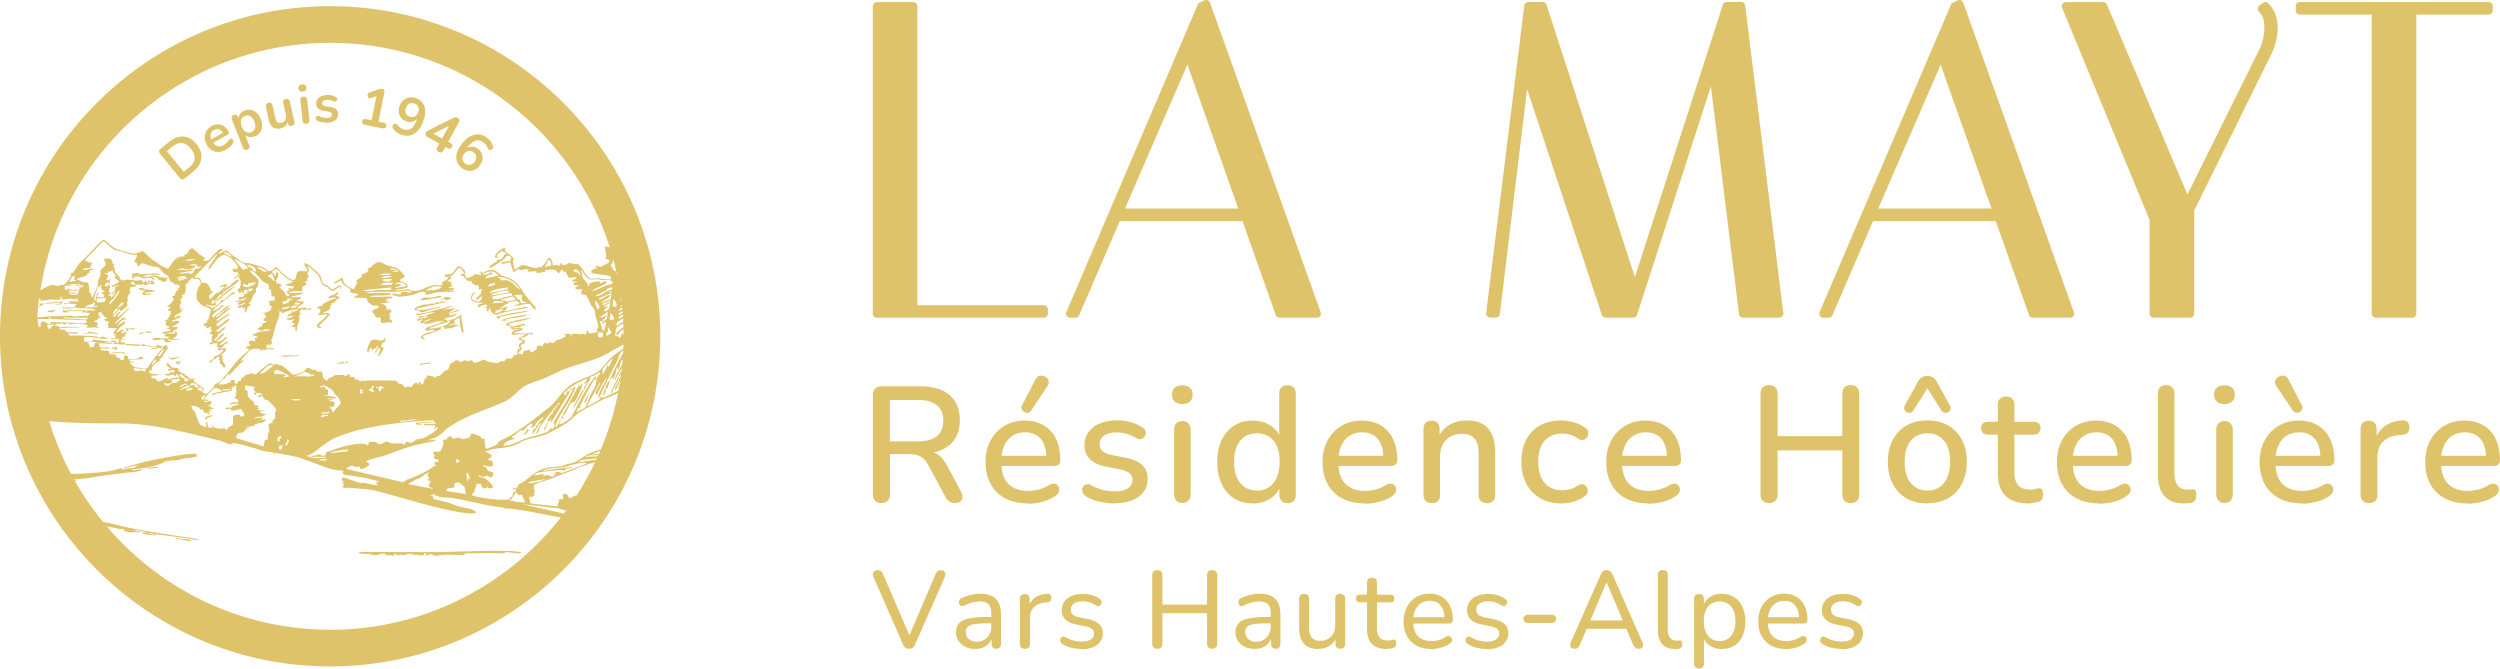 <svg data-name="Calque 2" xmlns="http://www.w3.org/2000/svg" viewBox="0 0 155.035 41.461"><g fill="#dec36b" data-name="Calque 1"><path d="M64.729 19.448H54.377V.383h2.259v18.794h8.087v.272h.005z"/><path d="M64.729 19.7H54.377a.252.252 0 01-.252-.252V.383c0-.139.113-.252.252-.252h2.259c.139 0 .252.113.252.252v18.542h7.841c.139 0 .252.113.252.252v.272a.252.252 0 01-.252.252zm-10.101-.503h1.761V.634h-1.756v18.562h-.005zm12.062.251h-.329L74.505.383l.298-.139 6.865 19.199h-2.316l-2.126-5.992h-7.954l-2.588 5.992.005.005zm6.973-16.123l-4.277 9.859h7.764l-3.487-9.859z"/><path d="M81.668 19.7h-2.316a.25.25 0 01-.236-.164l-2.064-5.823h-7.61l-2.521 5.838a.252.252 0 01-.231.154h-.329c-.082 0-.164-.041-.211-.113s-.056-.159-.021-.236L74.274.29a.261.261 0 01.128-.128L74.7.023a.227.227 0 01.2 0 .25.25 0 01.139.149l6.865 19.199a.252.252 0 01-.236.334V19.7zm-2.136-.503h1.782L74.675.629l-1.048 2.449h.041c.103 0 .195.072.226.169l3.487 9.859a.209.209 0 010 .159.246.246 0 01.077.113l2.064 5.823.01-.005zm-9.766-6.265h7.024l-3.153-8.924-3.872 8.924zm22.989 6.516h-.354L94.767.383h.899l5.72 17.623 5.69-17.623h.899l2.367 19.066h-2.259l-1.879-15.251-4.929 15.251H99.56L94.574 4.388l-1.823 15.061h.005z"/><path d="M110.347 19.7h-2.259a.245.245 0 01-.246-.221l-1.741-14.126-4.58 14.172a.248.248 0 01-.236.175H99.57a.248.248 0 01-.236-.175L94.702 5.527l-1.689 13.946a.253.253 0 01-.246.221h-.354c-.072 0-.139-.031-.19-.087s-.072-.123-.062-.195L94.526.347a.253.253 0 01.246-.221h.899c.108 0 .205.072.236.175l5.479 16.883L106.839.3a.254.254 0 01.241-.175h.899c.128 0 .231.092.246.221l2.367 19.066c.01.072-.015.144-.062.195s-.118.087-.19.087l.005.005zm-2.039-.503h1.756L107.758.635h-.498l-1.068 3.312h.041c.118.01.211.103.226.221l1.849 15.03zm-8.565 0h1.35l.303-.94h-.01a.248.248 0 01-.236-.175L95.486.634h-.493l-.436 3.502a.248.248 0 01.262.169l4.924 14.891zm13.654.251h-.329L121.212.383l.298-.139 6.865 19.199h-2.316l-2.126-5.992h-7.954l-2.588 5.992.005.005zm6.973-16.123l-4.277 9.859h7.764l-3.487-9.859z"/><path d="M128.38 19.7h-2.316a.25.25 0 01-.236-.164l-2.064-5.823h-7.61l-2.521 5.838a.252.252 0 01-.231.154h-.329c-.082 0-.164-.041-.211-.113s-.051-.159-.021-.236L120.986.29a.261.261 0 01.128-.128l.298-.139c.067-.031.139-.031.2 0s.113.082.139.149l6.865 19.199a.252.252 0 01-.236.334V19.7zm-2.141-.503h1.782L121.381.629l-1.048 2.449h.041c.103 0 .195.072.226.169l3.487 9.859a.209.209 0 010 .159.246.246 0 01.077.113l2.064 5.823.01-.005zm-9.761-6.265h7.024l-3.153-8.924-3.872 8.924zM140.473.383c.344.344.519.791.519 1.335 0 .452-.103.919-.298 1.386l-4.873 9.885v6.455h-2.259V13.59L128.114.383h2.316l5.202 12.283 4.739-9.561c.2-.452.298-.924.298-1.417s-.139-.873-.411-1.145l.216-.164v.005z"/><path d="M135.815 19.7h-2.259a.252.252 0 01-.252-.252V13.64L127.877.48c-.031-.077-.021-.164.026-.236s.123-.113.211-.113h2.316c.103 0 .19.062.231.154l4.991 11.779 4.498-9.073c.18-.411.272-.852.272-1.304 0-.426-.108-.739-.334-.965a.252.252 0 01-.072-.195c0-.072.041-.139.098-.185l.216-.164a.246.246 0 01.329.026c.39.39.591.899.591 1.51 0 .483-.108.986-.318 1.489l-4.858 9.849v6.398a.252.252 0 01-.252.252h-.005zm-2.012-.503h1.756v-6.203c0-.026 0-.051.01-.082a.258.258 0 01-.185-.149L130.244.634h-1.772l5.304 12.863c.01.031.021.062.021.098v5.607l.005-.005zm15.789.251h-2.259V.655h-4.714V.383h11.713v.272h-4.739v18.794z"/><path d="M149.592 19.7h-2.259a.252.252 0 01-.252-.252V.906h-4.462a.252.252 0 01-.252-.252V.382c0-.139.113-.252.252-.252h11.713c.139 0 .252.113.252.252v.272a.252.252 0 01-.252.252h-4.488v18.542a.252.252 0 01-.252.252zm-2.008-.503h1.756V.634h-1.761v18.562h.005zm-92.925 12c-.169 0-.298-.046-.39-.144-.092-.092-.139-.226-.139-.395v-6.162c0-.175.046-.308.144-.401s.226-.139.395-.139h2.429c.77 0 1.371.185 1.792.549s.632.883.632 1.556c0 .436-.092.806-.282 1.119-.19.313-.467.549-.827.714-.365.164-.796.241-1.304.241l.092-.144h.262c.272 0 .508.067.709.205s.38.354.544.652l.873 1.628a.68.68 0 01.098.349.34.34 0 01-.123.267c-.077.067-.19.103-.329.103s-.267-.031-.359-.098-.175-.159-.252-.293l-1.068-1.972c-.144-.262-.303-.442-.488-.534s-.426-.139-.724-.139h-1.15v2.49c0 .169-.046.303-.134.395s-.221.144-.395.144l-.005.005zm.529-3.826h1.741c.513 0 .904-.108 1.171-.323s.395-.539.395-.965-.134-.739-.395-.955c-.267-.216-.652-.323-1.171-.323h-1.741v2.573-.005zm8.55 3.846c-.544 0-1.006-.103-1.397-.308s-.693-.503-.904-.883c-.211-.385-.318-.837-.318-1.366s.103-.965.313-1.35.498-.688.863-.904a2.421 2.421 0 011.253-.323c.344 0 .652.056.924.169s.503.277.698.488c.195.216.339.472.436.78s.149.647.149 1.027a.34.34 0 01-.103.262.466.466 0 01-.303.087h-3.42v-.632h3.132l-.175.144c0-.339-.046-.626-.149-.863a1.163 1.163 0 00-.436-.544 1.309 1.309 0 00-.714-.19 1.42 1.42 0 00-.811.226c-.221.149-.39.354-.503.621a2.267 2.267 0 00-.175.924v.062c0 .596.139 1.048.421 1.345s.693.452 1.227.452c.205 0 .416-.026.647-.082.226-.056.442-.144.647-.272a.572.572 0 01.313-.092.326.326 0 01.221.092c.056.056.092.123.108.205s0 .164-.041.252-.113.159-.211.226a2.578 2.578 0 01-.801.349 3.64 3.64 0 01-.883.118l-.01-.021zm.215-5.766a.31.31 0 01-.195.144.343.343 0 01-.231-.041.352.352 0 01-.159-.175.286.286 0 01.015-.241l.827-1.597a.427.427 0 01.211-.216.412.412 0 01.262-.015c.092.026.169.067.236.128s.103.139.118.226-.01.18-.072.267l-1.006 1.515-.005.005zm5.166 5.766c-.298 0-.606-.036-.919-.103s-.606-.185-.868-.344a.537.537 0 01-.185-.205.391.391 0 01.056-.431.34.34 0 01.195-.108.367.367 0 01.252.051 2.939 2.939 0 001.484.395c.359 0 .632-.062.816-.195s.277-.303.277-.519c0-.175-.062-.313-.185-.411s-.308-.175-.549-.231l-.965-.195c-.421-.087-.739-.241-.955-.467-.216-.221-.323-.508-.323-.852 0-.313.087-.58.257-.811a1.59 1.59 0 01.714-.534c.303-.123.657-.19 1.058-.19.298 0 .58.036.842.113.267.077.508.185.734.334a.351.351 0 01.175.19.419.419 0 01.015.226c-.015.077-.051.144-.108.2s-.123.092-.2.103-.164-.01-.262-.056c-.205-.128-.406-.221-.606-.277s-.401-.082-.596-.082c-.359 0-.626.067-.806.195a.63.63 0 00-.272.534c0 .169.056.308.164.416s.277.185.508.236l.965.195c.442.087.775.236 1.001.447s.339.493.339.852c0 .467-.185.837-.56 1.109-.375.272-.868.406-1.484.406l-.01.01zm4.2-6.162c-.205 0-.359-.051-.472-.154-.113-.103-.169-.241-.169-.426s.056-.334.169-.431c.113-.098.267-.149.472-.149s.359.051.472.149.169.241.169.431-.056.323-.169.426c-.113.103-.272.154-.472.154zm0 6.132c-.164 0-.288-.046-.375-.149s-.134-.236-.134-.411v-3.964c0-.175.046-.313.134-.406s.216-.144.375-.144.293.046.38.144.139.231.139.406v3.964c0 .175-.046.313-.134.411s-.216.149-.385.149zm4.36.03c-.436 0-.816-.103-1.145-.308s-.585-.503-.77-.893-.277-.847-.277-1.366.092-.991.277-1.371.442-.673.77-.883.709-.313 1.145-.313.806.108 1.125.318c.313.211.529.498.637.858h-.113v-2.85c0-.169.041-.298.134-.385s.216-.134.375-.134.293.046.38.134.139.216.139.385v6.275c0 .164-.046.293-.134.38-.087.092-.216.139-.375.139s-.288-.046-.375-.139-.134-.221-.134-.38v-.893l.113.226a1.567 1.567 0 01-.637.878c-.313.221-.693.329-1.135.329v-.005zm.267-.796c.277 0 .524-.067.734-.205.211-.134.375-.334.493-.601.118-.267.18-.591.18-.976 0-.58-.128-1.022-.385-1.32s-.596-.447-1.017-.447c-.282 0-.534.067-.745.195a1.302 1.302 0 00-.493.596c-.118.262-.18.591-.18.976 0 .575.128 1.017.385 1.32.257.308.601.457 1.027.457v.005zm6.69.796c-.544 0-1.006-.103-1.397-.308s-.693-.503-.904-.883c-.211-.385-.318-.837-.318-1.366s.103-.965.313-1.35.498-.688.863-.904a2.421 2.421 0 011.253-.323c.344 0 .652.056.924.169s.503.277.698.488c.195.216.339.472.436.78s.149.647.149 1.027a.34.34 0 01-.103.262.466.466 0 01-.303.087h-3.42v-.632h3.132l-.175.144c0-.339-.046-.626-.149-.863a1.163 1.163 0 00-.436-.544 1.309 1.309 0 00-.714-.19 1.42 1.42 0 00-.811.226c-.221.149-.39.354-.503.621a2.267 2.267 0 00-.175.924v.062c0 .596.139 1.048.421 1.345s.693.452 1.227.452c.205 0 .416-.026.647-.082.226-.056.442-.144.647-.272a.572.572 0 01.313-.092.326.326 0 01.221.092c.056.056.092.123.108.205s0 .164-.041.252-.113.159-.211.226a2.578 2.578 0 01-.801.349 3.64 3.64 0 01-.883.118l-.01-.021zm4.149-.02c-.164 0-.288-.046-.375-.139s-.134-.221-.134-.38v-4.067c0-.169.046-.298.134-.385s.211-.134.365-.134.288.046.37.134.128.216.128.385v.796l-.113-.185c.149-.38.385-.668.703-.858s.683-.288 1.099-.288.719.072.981.221c.262.144.457.365.585.662.128.293.195.668.195 1.114v2.614c0 .164-.046.293-.134.38s-.216.139-.375.139-.298-.046-.385-.139-.134-.221-.134-.38v-2.552c0-.426-.082-.739-.252-.935-.164-.195-.426-.293-.78-.293-.416 0-.745.128-.991.385s-.37.606-.37 1.037v2.357c0 .344-.175.519-.519.519v-.01zm8.047.02c-.508 0-.95-.108-1.32-.318a2.176 2.176 0 01-.858-.904c-.205-.39-.308-.847-.308-1.376 0-.395.056-.75.175-1.063.113-.313.277-.58.493-.801.211-.216.472-.385.78-.503a2.865 2.865 0 011.777-.072c.262.072.503.19.729.349.087.056.144.123.169.2s.026.159.01.241-.056.149-.113.211c-.056.056-.128.092-.211.103s-.169-.01-.267-.067a1.708 1.708 0 00-1.633-.211c-.185.077-.344.19-.472.334s-.226.329-.293.544a2.685 2.685 0 00-.098.745c0 .555.128.991.39 1.304.262.313.632.472 1.114.472.154 0 .318-.026.488-.072s.334-.128.498-.241c.092-.056.185-.077.267-.062s.149.046.2.108a.416.416 0 01.103.205.474.474 0 01-.015.236.389.389 0 01-.175.205 2.147 2.147 0 01-.709.334 2.873 2.873 0 01-.739.103l.015-.005zm5.396 0c-.544 0-1.006-.103-1.397-.308s-.693-.503-.904-.883c-.211-.385-.318-.837-.318-1.366s.103-.965.313-1.35.498-.688.863-.904a2.421 2.421 0 011.253-.323c.344 0 .652.056.924.169s.503.277.698.488c.195.216.339.472.436.78s.149.647.149 1.027a.34.34 0 01-.103.262.466.466 0 01-.303.087h-3.42v-.632h3.132l-.175.144c0-.339-.046-.626-.149-.863a1.163 1.163 0 00-.436-.544 1.309 1.309 0 00-.714-.19 1.42 1.42 0 00-.811.226c-.221.149-.39.354-.503.621a2.267 2.267 0 00-.175.924v.062c0 .596.139 1.048.421 1.345s.693.452 1.227.452c.205 0 .416-.026.647-.082.226-.056.442-.144.647-.272a.572.572 0 01.313-.092.326.326 0 01.221.092c.056.056.092.123.108.205s0 .164-.041.252-.113.159-.211.226a2.578 2.578 0 01-.801.349 3.64 3.64 0 01-.883.118l-.01-.021zm7.477-.02c-.169 0-.298-.046-.39-.144-.092-.092-.139-.226-.139-.395v-6.234c0-.175.046-.308.139-.401s.221-.139.39-.139.298.046.39.139.139.226.139.401v2.624h4.015v-2.624c0-.175.046-.308.139-.401s.221-.139.39-.139.298.046.385.139.134.226.134.401v6.234c0 .169-.046.303-.134.395s-.216.144-.385.144-.298-.046-.39-.144c-.092-.092-.139-.226-.139-.395v-2.727h-4.015v2.727c0 .169-.046.303-.134.395s-.221.144-.395.144zm9.823.02c-.503 0-.935-.103-1.299-.313a2.154 2.154 0 01-.847-.893c-.205-.385-.308-.842-.308-1.361 0-.401.056-.755.175-1.068.113-.313.277-.58.493-.811.211-.226.472-.401.77-.519s.637-.18 1.012-.18c.493 0 .924.103 1.289.313.365.211.647.508.847.888.205.385.308.837.308 1.366 0 .395-.056.75-.175 1.068a2.186 2.186 0 01-.493.811 2.092 2.092 0 01-.77.513c-.303.118-.637.18-1.001.18v.005zm1.396-6.079c.046.092.056.18.031.252a.276.276 0 01-.144.169.327.327 0 01-.221.036.315.315 0 01-.2-.144l-.863-1.371-.863 1.371a.307.307 0 01-.2.144.336.336 0 01-.221-.036.295.295 0 01-.144-.169c-.026-.072-.015-.159.031-.252l.801-1.453a.677.677 0 01.246-.282.673.673 0 01.683 0 .724.724 0 01.257.282l.796 1.453h.01zm-1.396 5.283c.277 0 .524-.067.734-.205.211-.134.375-.334.493-.601.118-.267.18-.591.18-.976 0-.58-.128-1.022-.385-1.32s-.596-.447-1.017-.447c-.282 0-.534.067-.745.195a1.302 1.302 0 00-.493.596c-.118.262-.18.591-.18.976 0 .575.128 1.017.385 1.32.257.308.601.457 1.027.457v.005zm6.218.796c-.406 0-.75-.072-1.027-.216s-.483-.354-.621-.632-.205-.616-.205-1.017v-2.398h-.611c-.134 0-.241-.036-.313-.108a.398.398 0 01-.113-.293c0-.128.036-.226.113-.293s.18-.103.313-.103h.611v-1.048c0-.169.046-.298.139-.385s.221-.134.38-.134.288.046.375.134.134.216.134.385v1.048h1.191c.134 0 .241.031.313.103.072.067.113.164.113.293s-.036.221-.113.293-.18.108-.313.108h-1.191v2.321c0 .359.077.632.226.811s.401.277.75.277c.123 0 .226-.01.318-.036s.169-.041.226-.046c.077 0 .134.026.185.077s.072.149.072.293c0 .103-.021.195-.056.282s-.103.144-.2.175c-.082.026-.19.051-.329.077a2.009 2.009 0 01-.37.036l.005-.005zm4.431 0c-.544 0-1.006-.103-1.397-.308s-.693-.503-.904-.883c-.211-.385-.318-.837-.318-1.366s.103-.965.313-1.35c.211-.385.498-.688.863-.904a2.421 2.421 0 011.253-.323c.344 0 .652.056.924.169s.503.277.698.488c.195.216.339.472.436.78s.149.647.149 1.027a.34.34 0 01-.103.262.466.466 0 01-.303.087h-3.42v-.632h3.132l-.175.144c0-.339-.046-.626-.149-.863a1.163 1.163 0 00-.436-.544 1.309 1.309 0 00-.714-.19c-.318 0-.591.077-.811.226s-.39.354-.503.621a2.267 2.267 0 00-.175.924v.062c0 .596.139 1.048.421 1.345s.693.452 1.227.452c.205 0 .416-.026.647-.082.226-.056.442-.144.647-.272.118-.067.221-.098.313-.092s.164.036.221.092.092.123.108.205 0 .164-.041.252-.113.159-.211.226a2.578 2.578 0 01-.801.349 3.64 3.64 0 01-.883.118l-.01-.021zm5.238 0c-.529 0-.929-.154-1.196-.462s-.401-.755-.401-1.335v-5.017c0-.169.046-.298.134-.385s.216-.134.375-.134.293.046.38.134.139.216.139.385v4.95c0 .339.072.591.211.76.139.164.339.252.606.252.062 0 .118 0 .164-.005l.144-.015c.082-.005.139.015.175.067.031.051.051.154.051.308 0 .144-.031.252-.092.329s-.159.128-.298.149l-.195.015c-.067 0-.134.005-.195.005zm2.531-6.162c-.205 0-.359-.051-.472-.154-.113-.103-.169-.241-.169-.426s.056-.334.169-.431c.113-.098.267-.149.472-.149s.359.051.472.149.169.241.169.431-.056.323-.169.426c-.113.103-.272.154-.472.154zm0 6.132c-.164 0-.288-.046-.375-.149s-.134-.236-.134-.411v-3.964c0-.175.046-.313.134-.406s.216-.144.375-.144.293.046.38.144.139.231.139.406v3.964c0 .175-.046.313-.134.411s-.216.149-.385.149zm4.801.03c-.544 0-1.006-.103-1.397-.308s-.693-.503-.904-.883c-.211-.385-.318-.837-.318-1.366s.103-.965.313-1.35c.211-.385.498-.688.863-.904a2.421 2.421 0 011.253-.323c.344 0 .652.056.924.169s.503.277.698.488c.195.216.339.472.436.78s.149.647.149 1.027a.34.34 0 01-.103.262.466.466 0 01-.303.087h-3.42v-.632h3.132l-.175.144c0-.339-.046-.626-.149-.863a1.163 1.163 0 00-.436-.544 1.309 1.309 0 00-.714-.19c-.318 0-.591.077-.811.226s-.39.354-.503.621a2.267 2.267 0 00-.175.924v.062c0 .596.139 1.048.421 1.345s.693.452 1.227.452c.205 0 .416-.026.647-.082.226-.056.442-.144.647-.272.118-.067.221-.098.313-.092s.164.036.221.092.092.123.108.205 0 .164-.041.252-.113.159-.211.226a2.578 2.578 0 01-.801.349 3.64 3.64 0 01-.883.118l-.01-.021zm-.57-5.766l-1.017-1.515a.38.38 0 01-.072-.277.366.366 0 01.123-.221.549.549 0 01.236-.128.398.398 0 01.267.015.416.416 0 01.211.216l.816 1.597a.314.314 0 01.021.241.303.303 0 01-.154.175c-.077.041-.149.056-.231.041a.295.295 0 01-.195-.144h-.005zm4.73 5.746c-.169 0-.298-.046-.385-.139s-.134-.221-.134-.38v-4.067c0-.169.046-.298.134-.385s.211-.134.365-.134.288.046.37.134.128.216.128.385v.745h-.103c.108-.406.308-.714.601-.924s.662-.334 1.119-.365c.123-.005.221.026.293.092s.108.175.118.313c.015.144-.015.257-.092.339-.077.087-.19.134-.344.149l-.195.021c-.442.041-.775.18-1.006.416s-.344.565-.344.976v2.311c0 .164-.041.293-.128.38s-.216.139-.39.139l-.005-.005zm6.11.02c-.544 0-1.006-.103-1.397-.308s-.693-.503-.904-.883c-.211-.385-.318-.837-.318-1.366s.103-.965.313-1.35c.211-.385.498-.688.863-.904a2.421 2.421 0 011.253-.323c.344 0 .652.056.924.169s.503.277.698.488c.195.216.339.472.436.78s.149.647.149 1.027a.34.34 0 01-.103.262.466.466 0 01-.303.087h-3.42v-.632h3.132l-.175.144c0-.339-.046-.626-.149-.863a1.163 1.163 0 00-.436-.544 1.309 1.309 0 00-.714-.19c-.318 0-.591.077-.811.226s-.39.354-.503.621a2.267 2.267 0 00-.175.924v.062c0 .596.139 1.048.421 1.345s.693.452 1.227.452c.205 0 .416-.026.647-.082.226-.056.442-.144.647-.272.118-.067.221-.098.313-.092s.164.036.221.092.092.123.108.205 0 .164-.041.252-.113.159-.211.226a2.578 2.578 0 01-.801.349 3.64 3.64 0 01-.883.118l-.01-.021zm-96.633 9.017c-.092 0-.175-.021-.231-.062s-.108-.108-.149-.2l-1.838-4.195c-.036-.087-.046-.159-.031-.221s.051-.108.103-.144a.312.312 0 01.185-.051c.098 0 .164.021.216.062s.087.103.123.185l1.751 4.062h-.236l1.741-4.062c.036-.082.077-.144.128-.185s.118-.062.211-.062c.072 0 .134.021.18.056a.221.221 0 01.087.144.4.4 0 01-.031.211l-1.843 4.195c-.036.092-.082.159-.139.2s-.134.062-.226.062v.005zm4.093.01c-.226 0-.431-.046-.611-.134a1.025 1.025 0 01-.426-.365.898.898 0 01-.154-.513c0-.241.062-.436.185-.575.123-.139.329-.241.616-.303.293-.062.678-.092 1.166-.092h.318v.395h-.303c-.349 0-.621.015-.827.046-.2.031-.344.087-.426.164s-.123.19-.123.329c0 .175.062.323.185.431.123.113.298.169.513.169a.847.847 0 00.77-.462c.077-.144.113-.308.113-.493v-.78c0-.267-.056-.462-.164-.58-.108-.118-.293-.18-.549-.18-.149 0-.303.021-.462.062s-.323.103-.493.19c-.067.031-.128.041-.175.031s-.087-.041-.118-.082-.046-.092-.046-.144.01-.103.036-.154a.21.21 0 01.134-.108 2.562 2.562 0 011.146-.273c.293 0 .534.046.724.139s.334.236.426.426.144.436.144.734v1.792c0 .103-.026.185-.077.236s-.123.082-.216.082-.159-.026-.211-.082-.077-.134-.077-.236v-.483h.062a.946.946 0 01-.205.431.96.96 0 01-.37.282 1.194 1.194 0 01-.498.098h-.005zm3.086-.01c-.103 0-.185-.026-.236-.082s-.082-.134-.082-.236v-2.768c0-.103.026-.18.082-.231s.128-.077.226-.077.169.026.221.077c.051.051.077.128.077.231v.524h-.067c.072-.272.205-.478.406-.616s.447-.221.755-.236c.072 0 .128.015.175.051s.072.103.077.195c0 .087-.015.154-.062.205s-.118.082-.211.092h-.123c-.298.041-.529.134-.688.298s-.241.385-.241.673v1.587c0 .103-.026.185-.077.236s-.128.082-.226.082l-.005-.005zm3.502.01c-.205 0-.411-.026-.611-.072a1.745 1.745 0 01-.58-.246.27.27 0 01-.124-.262c.005-.052.026-.087.056-.123s.072-.056.118-.062.098.005.154.036c.175.098.344.169.513.211.164.041.329.062.493.062.246 0 .436-.046.565-.134s.19-.211.19-.359c0-.128-.041-.226-.123-.293-.082-.072-.211-.123-.39-.159l-.632-.128c-.282-.062-.493-.169-.637-.313s-.211-.334-.211-.565c0-.205.056-.38.164-.534s.267-.267.462-.349.426-.123.683-.123c.2 0 .385.026.565.077s.339.128.483.236c.056.031.087.072.103.118s.015.092.005.144-.031.087-.062.118a.196.196 0 01-.123.056c-.051.01-.103-.005-.164-.036a1.413 1.413 0 00-.817-.251c-.246 0-.431.046-.555.144a.449.449 0 00-.185.375c0 .118.036.216.113.293s.195.134.354.169l.632.128c.293.062.513.164.662.303s.226.323.226.56c0 .308-.123.549-.365.729s-.565.267-.97.267l.005-.015zm4.703-.01c-.098 0-.175-.031-.231-.087s-.082-.139-.082-.241V35.68c0-.108.026-.19.082-.241s.134-.082.231-.082.185.026.236.082.082.134.082.241v1.813h2.768V35.68c0-.108.026-.19.082-.241s.134-.082.236-.082.175.026.231.082.082.134.082.241v4.226c0 .103-.026.185-.082.241s-.134.087-.231.087-.185-.031-.236-.087-.082-.139-.082-.241v-1.879h-2.768v1.879c0 .103-.026.185-.077.241s-.134.087-.241.087zm6.039.01c-.226 0-.431-.046-.611-.134a1.025 1.025 0 01-.426-.365.898.898 0 01-.154-.513c0-.241.062-.436.185-.575.123-.139.329-.241.616-.303.293-.062.678-.092 1.166-.092h.318v.395h-.303c-.349 0-.621.015-.827.046-.2.031-.344.087-.426.164s-.123.19-.123.329c0 .175.062.323.185.431.123.113.298.169.513.169a.847.847 0 00.77-.462c.077-.144.113-.308.113-.493v-.78c0-.267-.056-.462-.164-.58-.108-.118-.293-.18-.549-.18-.149 0-.303.021-.462.062s-.323.103-.493.19c-.067.031-.128.041-.175.031s-.087-.041-.118-.082-.046-.092-.046-.144.01-.103.036-.154a.21.21 0 01.134-.108 2.562 2.562 0 011.146-.273c.293 0 .534.046.724.139s.334.236.426.426.144.436.144.734v1.792c0 .103-.026.185-.077.236s-.123.082-.216.082-.159-.026-.211-.082-.077-.134-.077-.236v-.483h.062a.946.946 0 01-.205.431.96.96 0 01-.37.282 1.194 1.194 0 01-.498.098h-.005zm3.949 0c-.267 0-.488-.051-.668-.149s-.308-.246-.395-.442-.128-.436-.128-.734v-1.777c0-.103.026-.18.077-.231.051-.051.128-.077.226-.077s.175.026.231.077.082.128.082.231v1.777c0 .282.056.488.169.621s.293.2.534.2a.868.868 0 00.662-.272c.169-.18.257-.421.257-.719v-1.607c0-.103.026-.18.077-.231.051-.051.128-.077.226-.077s.175.026.231.077.082.128.082.231v2.768c0 .211-.098.318-.298.318-.103 0-.175-.026-.226-.082s-.077-.134-.077-.236v-.591l.087.113c-.092.262-.236.462-.436.601s-.436.205-.709.205l-.005.005zm4.221 0c-.267 0-.488-.046-.668-.144a.875.875 0 01-.401-.416 1.513 1.513 0 01-.134-.662v-1.669h-.431c-.082 0-.144-.021-.19-.062s-.067-.103-.067-.175c0-.077.026-.134.067-.175s.108-.062.19-.062h.431v-.739c0-.103.026-.18.082-.236s.134-.077.231-.077.175.026.226.077.077.128.077.236v.739h.822c.087 0 .149.021.195.062s.067.098.067.175c0 .072-.021.128-.067.175s-.113.062-.195.062h-.822v1.612c0 .252.051.436.159.565.103.128.277.19.513.19.087 0 .159-.01.216-.026a.62.62 0 01.154-.026c.041 0 .077.01.108.041s.046.092.046.175c0 .062-.01.118-.031.175a.195.195 0 01-.118.108c-.056.015-.123.036-.216.051s-.175.026-.241.026h-.005zm2.788 0c-.359 0-.662-.067-.919-.205a1.456 1.456 0 01-.591-.591c-.144-.257-.211-.555-.211-.904s.072-.647.205-.904c.139-.257.329-.457.57-.606.241-.144.519-.216.832-.216.221 0 .421.036.601.113s.329.18.457.323c.123.139.221.308.288.513.067.2.098.426.098.683 0 .072-.021.128-.062.164-.046.041-.108.056-.19.056h-2.316v-.395h2.162l-.113.092c0-.236-.036-.436-.103-.601a.809.809 0 00-.308-.375.89.89 0 00-.498-.128.953.953 0 00-.555.154.997.997 0 00-.354.426 1.55 1.55 0 00-.123.637v.041c0 .406.098.714.293.919.195.211.472.313.842.313.144 0 .293-.015.442-.056s.298-.103.436-.195a.306.306 0 01.19-.056c.056 0 .103.021.139.056.036.031.056.072.067.123s0 .098-.021.154-.067.103-.128.144c-.149.103-.329.185-.534.241s-.406.087-.596.087v-.01zm3.435 0c-.205 0-.411-.026-.611-.072s-.401-.128-.58-.246c-.046-.031-.082-.072-.103-.118s-.026-.092-.021-.144.026-.087.056-.123.072-.056.118-.062.098.005.154.036c.175.098.344.169.513.211.164.041.329.062.488.062.252 0 .436-.046.565-.134a.42.42 0 00.19-.359c0-.128-.041-.226-.123-.293-.082-.072-.211-.123-.39-.159l-.632-.128c-.282-.062-.493-.169-.632-.313a.775.775 0 01-.216-.565c0-.205.056-.38.164-.534s.267-.267.467-.349.426-.123.683-.123c.2 0 .39.026.565.077.175.051.339.128.483.236.056.031.092.072.108.118s.015.092.005.144-.031.087-.062.118a.196.196 0 01-.123.056c-.046.01-.103-.005-.159-.036a1.413 1.413 0 00-.817-.251c-.246 0-.426.046-.549.144a.453.453 0 00-.19.375c0 .118.036.216.113.293s.19.134.354.169l.632.128c.293.062.513.164.662.303s.221.323.221.56a.87.87 0 01-.359.729c-.241.18-.565.267-.976.267v-.015zm2.537-1.612a.262.262 0 01-.262-.257c0-.072.026-.134.077-.18a.26.26 0 01.185-.072h1.51c.067 0 .128.026.18.072s.077.108.077.18-.026.134-.077.18a.25.25 0 01-.18.077h-1.51zm2.916 1.602c-.082 0-.144-.015-.195-.056a.208.208 0 01-.082-.149.333.333 0 01.041-.211l1.854-4.19a.468.468 0 01.154-.205c.062-.041.134-.067.211-.067s.144.021.205.067a.515.515 0 01.159.205l1.849 4.19a.433.433 0 01.046.216c-.005.067-.031.113-.077.149s-.108.051-.19.051a.316.316 0 01-.216-.072.587.587 0 01-.144-.205l-.483-1.125.293.164h-2.901l.293-.164-.483 1.125a.67.67 0 01-.134.216.296.296 0 01-.195.062h-.005zm1.967-4.113l-1.058 2.501-.159-.144h2.454l-.159.144-1.063-2.501h-.015zm4.226 4.123c-.339 0-.596-.103-.77-.303s-.267-.493-.267-.873v-3.404c0-.103.026-.18.082-.236.051-.051.128-.077.221-.077s.175.026.231.077c.051.051.082.128.082.236v3.358c0 .236.046.411.144.529a.524.524 0 00.416.175h.108a.563.563 0 00.092-.01c.046 0 .087.01.108.041.021.031.031.092.031.19 0 .087-.021.154-.056.2s-.103.077-.185.092c-.041 0-.082.01-.123.01h-.123l.01-.005zm1.515 1.212a.31.31 0 01-.226-.082.332.332 0 01-.077-.231v-3.995c0-.103.026-.18.077-.231.056-.051.128-.077.226-.077s.175.026.226.077.077.128.077.231v.616l-.077-.123c.072-.246.216-.447.426-.596s.467-.221.765-.221.549.067.765.205.385.334.508.591.185.56.185.914-.062.652-.18.914a1.327 1.327 0 01-.508.596c-.221.139-.478.205-.77.205s-.549-.072-.76-.221a1.072 1.072 0 01-.426-.591h.077v1.71a.311.311 0 01-.082.231c-.051.056-.128.082-.231.082l.005-.005zm1.278-1.699a.895.895 0 00.857-.56c.082-.18.123-.406.123-.673 0-.401-.087-.698-.267-.909-.175-.211-.411-.313-.714-.313-.2 0-.37.046-.519.139a.93.93 0 00-.339.411c-.077.18-.118.406-.118.673 0 .395.087.703.267.914.175.211.411.313.709.313v.005zm4.123.487c-.359 0-.662-.067-.919-.205s-.452-.334-.596-.591c-.139-.257-.211-.555-.211-.904s.067-.647.205-.904c.139-.257.329-.457.57-.606.241-.144.519-.216.832-.216.221 0 .421.036.601.113s.329.18.457.323c.128.139.221.308.288.513.062.2.098.426.098.683 0 .072-.021.128-.062.164-.041.041-.103.056-.185.056h-2.321v-.395h2.162l-.113.092c0-.236-.036-.436-.108-.601s-.175-.293-.303-.375a.89.89 0 00-.498-.128.975.975 0 00-.555.154.997.997 0 00-.354.426 1.636 1.636 0 00-.123.637v.041c0 .406.098.714.293.919.195.211.472.313.842.313.144 0 .293-.015.442-.056.154-.036.298-.103.442-.195.067-.041.128-.062.185-.056s.103.021.139.056c.036.031.062.072.067.123s0 .098-.021.154a.349.349 0 01-.128.144c-.149.103-.329.185-.534.241s-.406.087-.596.087l.005-.01zm3.436 0c-.205 0-.411-.026-.611-.072a1.745 1.745 0 01-.58-.246.304.304 0 01-.108-.118c-.021-.046-.026-.092-.021-.144s.026-.087.056-.123.072-.056.118-.062.098.005.154.036a2.012 2.012 0 001.006.273c.246 0 .436-.046.565-.134a.433.433 0 00.19-.359c0-.128-.041-.226-.123-.293-.082-.072-.216-.123-.39-.159l-.626-.128c-.282-.062-.493-.169-.637-.313a.771.771 0 01-.211-.565c0-.205.056-.38.164-.534s.267-.267.462-.349.426-.123.688-.123c.2 0 .385.026.565.077s.339.128.488.236c.051.031.087.072.103.118s.015.092.005.144-.031.087-.062.118a.196.196 0 01-.123.056c-.051.01-.103-.005-.164-.036a1.342 1.342 0 00-.406-.195 1.42 1.42 0 00-.411-.056c-.246 0-.431.046-.555.144s-.185.221-.185.375c0 .118.036.216.108.293a.704.704 0 00.359.169l.626.128c.293.062.519.164.662.303a.727.727 0 01.226.56c0 .308-.123.549-.365.729s-.565.267-.97.267v-.015zM11.466 11.062c-.058.047-.114.067-.17.061-.055-.005-.106-.037-.153-.094L9.932 9.546c-.047-.057-.068-.113-.061-.169.005-.055.036-.106.094-.153l.505-.413c.308-.251.61-.366.907-.345s.565.18.807.475c.121.148.206.296.256.445.05.148.066.296.047.441-.019.146-.07.288-.157.426a1.625 1.625 0 01-.36.397l-.505.413zm-.071-.405l.329-.268c.108-.088.191-.178.248-.27s.09-.186.1-.282-.005-.195-.045-.297a1.194 1.194 0 00-.192-.316c-.176-.215-.36-.333-.553-.352-.192-.019-.394.058-.607.231l-.329.268 1.05 1.285zm2.635-1.383a1.052 1.052 0 01-.47.148.745.745 0 01-.417-.104.916.916 0 01-.32-.34.917.917 0 01-.129-.442c-.002-.146.033-.282.105-.407s.177-.226.317-.306a.82.82 0 01.301-.106.669.669 0 01.55.177c.081.071.152.163.216.274.02.035.023.069.01.101a.202.202 0 01-.089.087l-.939.535-.119-.211.822-.468-.022.071a.65.65 0 00-.168-.203.348.348 0 00-.193-.075.4.4 0 00-.214.058c-.082.046-.14.105-.176.176s-.049.15-.041.236c.01.086.042.177.096.273l.011.02c.091.16.197.258.317.294.121.036.253.013.399-.071a.939.939 0 00.161-.117.693.693 0 00.142-.168.214.214 0 01.091-.093.123.123 0 01.093-.008c.03.009.055.026.075.052a.161.161 0 01.034.095.232.232 0 01-.032.119.878.878 0 01-.182.23 1.248 1.248 0 01-.229.171zm1.304.002a.207.207 0 01-.163.006c-.047-.02-.082-.063-.108-.128l-.683-1.753c-.025-.065-.028-.121-.008-.167a.209.209 0 01.122-.105c.062-.024.117-.026.163-.006.047.02.083.064.108.128l.095.244-.071-.08a.494.494 0 01.093-.333.645.645 0 01.301-.23.695.695 0 01.391-.041.697.697 0 01.343.182c.103.096.186.227.251.392.064.163.091.317.081.459s-.051.266-.127.369a.682.682 0 01-.317.236.636.636 0 01-.373.036.501.501 0 01-.291-.174l.037-.015.275.706c.026.065.027.121.005.168-.021.047-.062.083-.126.107zm.247-1.082a.389.389 0 00.182-.136c.044-.06.068-.134.071-.221s-.016-.185-.06-.296c-.065-.167-.149-.278-.252-.333s-.214-.059-.331-.014a.376.376 0 00-.254.355.779.779 0 00.06.296c.064.165.148.276.253.333a.376.376 0 00.331.017zm1.827-.233a.68.68 0 01-.348 0 .46.46 0 01-.245-.178.966.966 0 01-.147-.354l-.177-.794c-.015-.071-.01-.126.018-.168.027-.042.075-.071.14-.085.066-.015.121-.01.163.016.044.026.073.074.09.144l.179.801c.025.113.068.193.126.238.058.044.138.055.239.032a.357.357 0 00.243-.174.43.43 0 00.038-.324l-.162-.723c-.015-.07-.009-.125.019-.167.026-.043.073-.07.139-.085.066-.015.121-.009.163.017.044.026.075.074.09.144l.278 1.241c.031.14-.02.225-.153.255-.064.014-.117.008-.16-.021-.043-.028-.072-.076-.088-.144l-.056-.25.068.089c-.02.129-.068.235-.147.319s-.182.141-.309.169zm1.37-2.279a.273.273 0 01-.19-.038.21.21 0 01-.083-.155.21.21 0 01.047-.171.272.272 0 01.176-.077c.08-.009.144.003.191.037.046.032.073.085.081.156a.212.212 0 01-.046.17c-.037.044-.096.07-.176.079zm.22 1.994a.202.202 0 01-.16-.043.239.239 0 01-.072-.162l-.137-1.228c-.007-.073.004-.131.036-.175a.199.199 0 01.147-.075c.067-.008.122.006.162.042.042.034.066.088.075.162l.136 1.228a.245.245 0 01-.035.173c-.032.044-.081.07-.151.078zm1.273-.07c-.095.001-.197-.007-.306-.026s-.206-.052-.291-.1a.204.204 0 01-.077-.078.166.166 0 01-.018-.091.136.136 0 01.105-.124.153.153 0 01.1.015c.09.041.175.07.253.086.079.016.157.022.233.022a.42.42 0 00.239-.06.17.17 0 00.078-.147.146.146 0 00-.055-.119.368.368 0 00-.157-.06l-.337-.059a.59.59 0 01-.32-.148.398.398 0 01-.114-.289.444.444 0 01.085-.281c.058-.079.139-.141.244-.185s.226-.067.363-.07a1.02 1.02 0 01.53.124.148.148 0 01.07.07.144.144 0 01.009.089c-.005.03-.019.058-.038.081s-.045.039-.076.045a.18.18 0 01-.103-.016.885.885 0 00-.2-.075.759.759 0 00-.184-.021c-.11.002-.191.022-.243.061a.177.177 0 00-.077.153c0 .047.016.086.048.117a.27.27 0 00.146.062l.337.059a.63.63 0 01.334.144c.076.07.115.167.117.288a.453.453 0 01-.186.388c-.127.095-.297.144-.511.147zm2.338.128a.184.184 0 01-.125-.075.18.18 0 01-.021-.139c.011-.057.035-.098.073-.119.037-.022.084-.027.142-.016l.369.073.324-1.62.204.041-.543.197a.182.182 0 01-.123.005.164.164 0 01-.083-.065.187.187 0 01-.003-.207.183.183 0 01.102-.073l.511-.184c.049-.017.098-.031.146-.041a.305.305 0 01.127-.003.174.174 0 01.108.061c.025.032.033.075.022.133l-.368 1.842.336.067a.2.2 0 01.125.07c.026.035.034.082.022.138-.011.058-.036.098-.075.122a.18.18 0 01-.142.02l-1.128-.226zm2.253.615a1.042 1.042 0 01-.266-.146 1.053 1.053 0 01-.225-.227.158.158 0 01-.036-.107.198.198 0 01.032-.101.194.194 0 01.075-.07.153.153 0 01.101-.013c.035.007.069.03.101.067a.885.885 0 00.17.163.799.799 0 00.181.094.566.566 0 00.341.028.56.56 0 00.285-.187c.085-.1.159-.233.221-.402l.085-.237.038.014a.659.659 0 01-.205.236.56.56 0 01-.274.102.671.671 0 01-.303-.041.677.677 0 01-.449-.556.846.846 0 01.05-.399c.053-.146.13-.263.233-.352s.222-.145.357-.169a.806.806 0 01.417.043.877.877 0 01.424.302c.096.134.149.295.156.485s-.032.402-.117.636c-.07.19-.152.35-.25.48-.096.13-.205.232-.323.303a.844.844 0 01-.387.12 1.03 1.03 0 01-.432-.068zm.539-1.111a.408.408 0 00.219.021.367.367 0 00.187-.097.465.465 0 00.126-.196.482.482 0 00.032-.232.37.37 0 00-.083-.192.428.428 0 00-.182-.124c-.076-.027-.149-.036-.218-.022s-.131.044-.186.093a.474.474 0 00-.127.197.484.484 0 00-.03.231c.01.075.037.139.081.195a.404.404 0 00.181.125zm1.802 2.185a.224.224 0 01-.112-.125.212.212 0 01.027-.167l.127-.23-.729-.402a.273.273 0 01-.125-.119c-.022-.045-.019-.095.012-.151a.289.289 0 01.081-.089 1.09 1.09 0 01.172-.099l1.452-.725a.37.37 0 01.144-.044.23.23 0 01.133.031.21.21 0 01.102.115c.016.049.008.107-.028.171l-.664 1.206.145.079c.057.032.092.068.106.111a.176.176 0 01-.021.14.176.176 0 01-.107.093c-.044.01-.093 0-.151-.031l-.144-.079-.127.23c-.033.061-.076.099-.127.112s-.106.005-.165-.027zm.214-.835l.507-.919.085.046-1.258.638.056-.1.609.336zm1.228 1.834a.883.883 0 01-.31-.416.87.87 0 01-.002-.511 1.65 1.65 0 01.305-.569c.123-.161.251-.288.382-.382.133-.095.266-.159.401-.191s.271-.031.404.003c.135.033.265.099.391.197a1.05 1.05 0 01.355.504c.014.04.015.077.001.112a.198.198 0 01-.153.13.14.14 0 01-.099-.018.175.175 0 01-.076-.094.952.952 0 00-.113-.207.824.824 0 00-.144-.145c-.103-.08-.208-.123-.317-.13s-.217.023-.328.091a1.28 1.28 0 00-.333.317l-.154.199-.032-.025a.7.7 0 01.27-.164.567.567 0 01.289-.014.678.678 0 01.277.131c.108.084.184.184.228.3s.054.238.032.366-.079.249-.169.366a.835.835 0 01-.329.262.732.732 0 01-.392.055.808.808 0 01-.386-.169zm.192-.286a.417.417 0 00.202.088c.071.01.14-.001.207-.033a.498.498 0 00.179-.148c.054-.069.088-.14.101-.212s.007-.141-.02-.209a.41.41 0 00-.135-.175.406.406 0 00-.202-.087.392.392 0 00-.207.034.479.479 0 00-.182.149.512.512 0 00-.098.211.369.369 0 00.02.209.4.4 0 00.135.172zM10.472 20.875c-.042.284-.504-.084-.464.226.209-.182.141.036.258.107.115.071.4-.018.361-.069l-.232-.038c.051-.132.212-.018.289-.018.205 0 .429-.039.64-.02l-.506-.049-.113-.045c.07-.041.141-.023.208-.093.068-.073.136-.404-.092-.301l.039.112h-.503c-.273.144-.134.205.116.188zm18.044-3.801c.361-.069.354.516.735.339-.055.116.139.249.231.28.047.016.091-.026.146-.008.13.043.038.244.049.254h.232c-.1.084-.041.167-.074.247-.03.073-.422.375-.294.393.199.028.158-.19.368-.188-.095.228-.086.345-.397.292-.409-.07-.211-.424.01-.593a.387.387 0 00-.301.462c.043.234.535.223.727.215-.037.089-.24.072-.292.149-.033.05-.002.098.04.114.099.037.086-.06.149-.081.065-.021.286-.083.335-.052.132.085-.05.098-.078.171l.117.02c-.124.356.141.241.135-.057.119.286.105.424.461.489.598-.228 1.242-.332 1.882-.414.022-.018.032-.073-.05-.068-.45.03-.93.211-1.383.256-.004-.059.079-.046.12-.092.024-.027.003-.074.019-.097.026-.037.106-.016.093-.074-.134-.022-.253.046-.377.066-.041.007-.135.04-.125-.028.153.032.289-.165.335-.181.288-.101.122-.075.173-.116.021-.017.494-.11.526-.109.083 0 .143.116.204.161l-.386.131c.185.047.89-.163.999-.102.067.037.21.274.298.329.133.083.06-.152.034-.189-.025-.035-.094-.049-.126-.099-.166-.255-.229-.278-.392-.484-.287-.362-.379-.672-.793-.998-.3-.236-.543-.204-.821-.368-.116-.068-.202-.199-.325-.249-.326-.132-.559 0-.83.166v-.15c-.129.096-.115.149-.019.263-.023.018-.319-.087-.399-.069-.047.011-.094.088-.154.115-.116.051-.246.071-.355.144-.021 0-.147-.254-.175-.302-.088.022-.234.023-.271.113zm2.129.489l.038-.075c.074.274-.202.189-.387.301-.032-.221.164-.184.348-.226zm-.31.602c.278-.279.819-.28 1.2-.338-.04.095-.173.136-.268.164-.271.079-.647.128-.933.174zm1.201-.038c-.036.038-.911.145-1.045.188-.015-.081.037-.09.097-.112.095-.036.915-.222.948-.188a.524.524 0 010 .112zm-1.045.414l.154-.038-.155-.038c.005-.053.055-.06.095-.077.31-.129.726-.13 1.051-.222.069-.015.158.16.132.186-.432.008-.862.282-1.278.188zm.735.641c.004.064-.085.032-.139.072-.034.025-.04.093-.063.107-.013.008-.29.057-.301.046-.131-.135.401-.282.503-.225zm-.096-.415c-.188.011-.374.032-.562.037.071-.294.454-.047.658-.113.016.105-.018.07-.096.075zm.312-.075c-.062-.006-.109-.052-.167-.067-.09-.023-.234.04-.204-.084.176.039.625-.167.751-.143.062.012.138.164.179.218-.17-.021-.402.091-.558.076zm1.217.038c.056.052-.354.177-.409-.038-.013-.05.028-.11.023-.113-.012-.009-.109.013-.178-.035-.057-.039-.12-.204-.21-.248.09-.019.463-.022.503.019.022.022-.178.429.271.414zm-.793-1.205c.051.041.406.371.367.415-.325-.174-.438-.507-.836-.56-.111-.015-.253.016-.342-.002-.041-.008-.008-.083-.028-.106-.033-.037-.184-.005-.186-.084.389-.024.731.099 1.027.337zm-.95-.414c-.281.016-.538.107-.813.151.035-.174.263-.253.426-.226-.032-.272-.128-.093-.294-.041-.044.014-.276.079-.286.004.35-.201.718-.266.968.112z"/><path d="M21.071 17.422c.168-.047.104.029.162.124.136.22.452.335.489.394.031.049-.054.106.033.189.14.133.343-.034.487.169-.071-.041-.393.169-.213.169h.62c.108 0 .124.176.174.245.049.068.251.236.332.245.118.013.252-.087.326.094.03.073-.307.127-.348.187-.133.142.036.175.064.22.069.111.049.234.225.245.041.003.109-.043.131-.028.134.091-.073.346.225.361.089.004.179-.053.269-.06.059-.005.303.095.27-.042a.208.208 0 00-.216-.15c.205-.148.028-.232.044-.314.011-.054.183-.128.094-.252-.063-.087-.205.008-.214.002-.013-.009-.098-.247-.129-.289l-.298-.124.619-.076-.425-.112c.307.052.201-.077.234-.109.021-.02.309.028.307-.061-.001-.055-.129-.055-.172-.058-.102-.007-1.223.06-1.222-.017.391-.092.841-.006 1.22-.095.044-.01.127-.012.058-.074-.084-.077-1.072-.031-1.258-.022l-.29-.054c.613-.051 1.226-.023 1.841-.036.245-.005.59-.082.833-.06.059.005.174.027.192.096-.182.053-.542-.113-.663.018-.034.037.009.093.005.095-.085.048-.523-.056-.542-.037-.008.008.004.082 0 .113.144-.028.226.07.367.079.198.012.629-.055.835-.097.298-.062.657-.341.89-.132l-.116.075c.262.088.491-.073.761-.107.172-.022.449-.04.613-.047.024-.001.588.066.407-.071-.029-.022-.195.045-.193-.037.107 0 .276.036.271-.113h-.348c.032-.116.261-.066.233-.17-.009-.032-.077-.008-.079-.041-.002-.026.04-.072.033-.106-.014-.076-.19-.106-.265-.098.033-.098.192-.123.228-.211.065-.159-.128-.034-.15-.127.279.094.52-.481.64-.492.177-.017.265.236.328.341.05-.013.089.034.072-.05-.04-.187-.271-.42-.475-.403-.032.003-.266.4-.356.449-.098.053-.426.063-.441.079a.46.46 0 00.001.111c.02.031.231.006.192.096-.051.118-.333.223-.37.283-.032.052.038.136.022.15-.021.018-.445-.005-.551.01-.465.065-1.035.56-1.559.251l-.754.078c-.017-.112.025-.064.097-.074.205-.028.404-.035.598-.116.074-.318-.401-.353-.423-.376-.122-.128.217-.228.253-.298.036-.071-.365-.456-.453-.504-.196-.108-.461-.14-.675-.21-.111-.036-.235-.141-.367-.171-.401-.091-.463.333-.813.395-.021.101.024.055.077.094-.038.149-.404.232-.418.252-.019.026-.004.105-.043.164-.046.071-.309.205-.313.224-.01.043.069.079.061.132-.006.039-.207.403-.239.41-.302-.135-.689-.33-.635-.713-.047-.049-.458.278-.581.264.007.209.312-.049.377-.067zm5.732.378c.203-.052.384-.066.589-.01-.217.256-.722.196-1.045.225l.456-.215zm-2.508-.124h-.697c.006-.054.132-.098.177-.11.203-.055.39-.042.598-.04-.041.028-.069.15-.077.15zm-.658-.452c.147-.133.465-.101.658-.112-.152.141-.46.104-.658.112zm.697.076c-.149.19-.433.208-.619.074.018-.056.199-.07.252-.074.121-.01.246.005.367 0zm.852.451l-.697.113c.025-.077.327-.123.348-.151.099-.13-.261-.097-.309-.075-.017-.098.015-.067.084-.086.222-.061.492-.045.574.198zm-.881-1.122c.141.024.342.089.416.219h-.387c.018-.1.234.041.193-.112l-.309-.019c.056-.037.005-.102.088-.088zm-.493.333h.406c.061.045.001.069-.057.075a3.111 3.111 0 01-.64 0l.291-.074zm.444.865c-.006.036.009.141 0 .15-.027.028-.658-.004-.787.004-.295.018-.68.147-.955.015l1.742-.169zm4.375 1.655c-.23.24-.54.315-.851.414l.232.037c-.13-.014-.163.113-.223.151-.302.193-.81.292-1.17.3.019-.062.153-.091.212-.113a9.4 9.4 0 01.949-.301c-.046-.144-.119-.169-.271-.15.139-.148.447-.145.643-.22.047-.018.165-.116.131-.156-.011-.013-.219.106-.329.114-.081.005-.061-.002-.028-.058l-.146-.019.658-.206c.051-.044.063-.066-.019-.057-.198.023-.4.161-.601.188l.426-.3-.852.112.432-.125.304-.137c-.659.131-1.306.348-1.965.479-.114.023-.398-.042-.338.123.378-.015.771-.231 1.142-.188l-.617.208c-.073.018-.365.032-.389.055-.044.041-.003.076.059.076.192 0 .375-.179.522-.058-.153.076-.533.082-.659.15-.061.033-.006.091.021.095.062.008.229-.112.328-.075-.053.084-.179.048-.193.187.136.003.313.077.442.072.233-.009.445-.117.625-.145.136-.022.299.008.444-.039-.032.102-.148.056-.221.087-.012.005-.016.05-.041.06-.123.049-.866.266-.892.31-.022.036-.001.099-.007.144.209.033.416-.083.62-.019-.293.174-.773.13-.929.47l.31.151c-.061-.095-.154-.132-.15-.258.146-.079 1.088-.364 1.11-.442.007-.026-.035-.086-.032-.09a1.11 1.11 0 01.233-.038c.028.03-.082.143.133.111.077-.012.251-.033.303-.044.135-.029.299-.137.454-.143-.022-.091-.067-.046-.108-.049-.065-.005-.181-.023-.223-.021-.07.002-.22.135-.249.034.165-.045.244-.142.426-.076-.306-.234.023-.243.213-.376.045.111.003.238.022.354.02.121.085.409.12.523.014.047.056.085.091.026.065-.111-.199-.922-.098-1.129zm-2.245.471l-.193.019.391-.165.19-.022-.387.169zm.602 14.281c-1.563.01-3.125-.007-4.687-.002l-.058.075c.281.053.567.037.852.038l-.155.074h.619l-.116-.074c.129.013.286-.019.409-.003.072.009.05.071.082.077.149.033.354-.026.495.077.063-.315.102-.086.192-.073.084.012.242.027.216-.078.069-.008 0 .073.095.079.161.011.347-.087.504-.081.117.004.214.085.331.077l.019-.075c.025.116.386.093.504.076.037-.005-.029-.067.018-.094.173-.098.051.088.176.132.033.011.081-.107.273-.078.046.007.2.108.339.079.489-.101.976-.038 1.512-.042.084 0 .194-.061.294-.034l-.116-.074c.515.012 1.032-.009 1.547-.017.264-.004.703.036.948.019.024-.002.02-.074.038-.074.217.002.57.073.816.075.051 0 .208-.01.213-.078-.112.01-.217-.033-.327-.04-1.62-.097-3.406.03-5.034.041zm-17.31-1.017c.01-.109-.185-.068-.261-.085-.102-.023-.245-.089-.338-.104-.103-.017-.231.008-.31 0 .037.015.073.067.151.09.213.062.531.047.758.099zm11.403-14.713l-.048-.086-.261-.101c.079.013.3-.098.174-.188-.063.035-.121.089-.187.119-.071.031-.483.145-.374.257.028.029.41-.147.464 0-.241.037-.534.185-.75.307-.075.042-.082.118-.132.145-.082.044-.248.031-.318.133l.232.094c-.056.048 0 .174-.006.183-.005.009-.178.054-.11.155.044.065.413-.063.503-.037.159.151-1.159.809-.348.865-.032-.087-.05-.133-.155-.113-.033-.024.454-.456.505-.506.077-.075.088-.188.231-.171-.018-.03-.13-.14-.141-.144-.095-.031-.269.041-.323-.044.092-.005.412-.168.447-.227.024-.041-.019-.093-.011-.126.012-.051.078-.067.089-.118.005-.024-.033-.082-.023-.093.007-.007.127-.011.194-.058.116-.081.13-.272.349-.244zm2.616 2.618c-.187.027-.49-.159-.691.013-.07.06-.311.613-.22.679.142.035.144-.216.155-.226.057-.046.105.002.116.058.028.148.1-.017.156-.041.047-.02.109.024.113.02.007-.007.038-.236.118-.15.045.048-.218.319-.193.414.075-.02.218-.3.251-.3.174-.002-.013.341-.042.411-.022.054-.025.11.041.078.024-.012.278-.414.285-.439.05-.17-.141-.079-.149-.087-.034-.04.054-.259.098-.302.032-.032.088-.002.114-.035.026-.033.077-.207.059-.227-.1-.021-.14.125-.211.135z"/><path d="M26.24 19.363c.29-.107.594-.175.889-.268.058-.018.202-.049.224-.101-.461.087-.851.254-1.33.219-.044-.003-.214-.014-.218-.069l1.858-.414c-.095-.025-.192-.052-.292-.042-.072.007-.052.074-.082.08-.099.019-.388-.099-.283.074-.093-.019-.202-.038-.294-.007-.246.084-.239.025-.455.056-.103.015-.439.136-.511.213-.169.18.105.122.224.154.042.011.073.133.27.104zm5.141.777c.095.112.265.029.387.019l-.27-.074c.373-.125.874-.159 1.23-.291.049-.018.114-.022.125-.085-.37.078-.805.134-1.161.244-.073.023-.334.081-.31.188zm1.194-.795c.06-.016.144-.015.161-.088-.397.087-.817.122-1.213.202-.094.019-.67.15-.7.17-.046.031-.017.074-.023.116h.232l-.077-.075c.068-.006.127-.042.192-.058.457-.116.976-.149 1.428-.268zm-1.233.476c.407-.102.843-.127 1.247-.238.04-.011.117-.009.108-.063-.339.011-.712.09-1.046.169-.177.041-.415.064-.541.189l.27.019-.039-.075zm-5.304-1.261c.044.059.105.062.172.059.138-.005.959-.141 1.059-.181.025-.01.155-.011.085-.084-.076-.08-.496.149-.64.113l-.465-.034c-.073.024-.013.106-.018.109-.034.019-.161-.029-.193.019zm1.874-.015c.046-.031.017-.074.023-.116-.111.014-.258-.022-.361 0-.032.007-.029.069-.073.087-.063.025-.183-.003-.186.063l.31-.037c-.136.149.269.015.287.003zm-16.21 14.922c-.238-.053-.555-.053-.804-.1-.032.132.19.061.287.078.22.04.445.138.681.11-.018-.073-.103-.074-.164-.088zm5.833-11.356c.202.022.633-.022.856-.032.048-.002.144.029.135-.038h-1.045c-.005.097-.011.063.054.07zm3.925.37c-.114.059-.165-.063-.243-.065-.015 0-.045.15-.252.039v.113c.05-.033.778-.018.619-.15-.078-.064-.117.06-.124.064zM9.49 28.97c-.097.012-.29.017-.335.107l.658-.075c-.03-.096-.24-.042-.324-.032zm16.631-6.413c-.069.018-.1-.011-.083.086.188-.065.433-.056.611-.104.067-.018.102.019.085-.084-.197.072-.414.05-.613.102zM9.523 17.15c.254.032.255.176.378.236.049.024.113.013.154.031.044.019.012.086.127.075.062-.005.048-.047.091-.075.023-.015.076.002.083-.004.01-.009-.04-.067-.04-.091 0-.02.155-.033.078-.097-.012-.01-.243.001-.318-.011-.169-.027-.385-.139-.516-.142-.124-.003-.178.063-.272.075-.16.02-.321.016-.481.002l.368-.113h.581c.007 0 .216.085.097-.037-.118-.12-1.061.046-1.277 0l.077-.074-.464.037c.048.06-.011.29 0 .301.07.066.132-.082.189-.096.329-.081.355.08.53.097.134.013.284-.079.454-.03.085.025.114.155.221.142.046-.044-.234-.247-.059-.225zm-.561.865c.031.093-.09.089-.107.12-.149.263.369.118.494.143.106-.16-.385.033-.387-.112l.658-.114c-.022-.051-.2-.064-.256-.07-.168-.02-.348-.015-.518-.042l.116-.075h-.348c-.094.074.289.202.348.15zm.994 3.45c-.067-.011-.117-.066-.202-.068-.077-.002-.016.081-.15.08-.212-.002-.462-.076-.681-.076L9 21.326c-.127-.06-.166.076-.176.076-.062.003-.154-.108-.133.036l1.045.076c-.033.088-.212.075-.291.091-.05.01-.086-.053-.057.059.148-.062.442.038.387-.151.065.06.225.131.27.019.057-.141-.052-.061-.09-.068zm-4.518-.891l.039.075-.388.019c.194.06.411-.007.602 0 .075.003.165.05.269.058.041.003.147.023.136-.039-.238-.02-.394-.147-.658-.113zm2.324.752c.015.068.076.07.134.076.164.017.411.03.581.038.079.003.207.035.175-.077l-.89-.037zm1.703-.226c.155-.036.29.012.447-.036.039-.012.126-.015.057-.076-.041-.037-.536-.088-.503.112zm1.704 1.054c-.165-.024-.321.034-.483.04-.104.004-.193-.037-.291-.022l.29.13.484-.148zm-1.861-1.523c.045-.006.165 0 .157-.057-.1.034-.251-.049-.324-.04-.026.003-.02.069-.05.077-.031.007-.586-.012-.438.113.036.031.192-.062.254-.072.126-.021.274-.003.402-.021zm-2.359 1.222c-.01.051.067.058.103.061.142.012.333-.05.459-.042.041.002.244.14.29.019-.296-.112-.542-.019-.851-.038zm.929-1.43c.122-.004.246.004.368 0 .047-.002.144.028.135-.037-.139-.072-.242-.014-.368-.007-.042.002-.153-.049-.173-.03-.021.02-.058.212.057.188.138-.03.006-.064-.019-.112zm-.761 1.204c.032.008.024.068.029.071.054.035.122-.06.134-.108.031-.128-.328-.053-.37.018.047.045.145.002.207.018zm4.091.94l-.155-.112h.193c-.021-.081-.054-.053-.107-.052-.406.013-.247.207.068.164zm1.51 3.368c.04.172.146-.028.155-.035.092-.064.254-.021.309-.134-.085-.028-.492.049-.464.168zm25.671-2.539c-.065-.064-.082.05-.096.074-.061.101-.447.863-.407.904.137.014.084-.102.113-.168.043-.095.422-.778.39-.81zm-.929 1.016c-.047-.017-.085-.036-.115.019-.055.098.14-.028.077.093.056-.014.104-.158.118-.205.023-.082.026-.129.037-.208-.15.08-.166.115-.116.301zm.094-.414c-.017.067.023.104.022.112.015-.008.05.021.081-.022.067-.092.099-.359.19-.467-.111-.08-.277.312-.293.376zM3.425 18.88h.321l.182-.188c-.295.06-.606.043-.905.08-.047.006-.211.016-.217.07l.929-.075c.034.169-.277.001-.309.112zm-.465.377c.081.115-.026.036-.038.112.112-.048.278.014.361.002.011-.002.064-.136.181-.077-.088-.146-.35.015-.504-.037zm33.132 5.01c-.177.324-.377.636-.53.972.088.018.087-.041.117-.092.144-.239.338-.554.457-.798.027-.055.059-.095.045-.163-.109-.021-.062.03-.09.081zm.206.746l.31-.715c-.09.126-.291.418-.338.555-.012.033-.043.167.029.16zm-3.6 1.694l.116.037c-.018-.023-.037-.105-.042-.109-.125-.09-.124.105-.158.16-.022.036-.172.088-.109.137.067.053.3-.158.194-.225z"/><path d="M20.473.383C9.184.383 0 9.567 0 20.856s9.184 20.472 20.473 20.472 20.472-9.184 20.472-20.472S31.761.383 20.473.383zm12.069 30.764c-.314.018-.623-.056-.929-.113 0-.054.069-.047.111-.098.055-.066.239-.443.314-.391.068.047.048.249.349.113-.025.186.158.31.155.489zm2.141.385c.135.07.28.1.427.123l-.146.194-2.576-.588 2.295.272zm.382-2.45c.054-.044.332-.035.42-.081.008-.071-.081-.03-.124-.026-.546.049-1.096.129-1.637.216-.062-.039.03-.047.057-.057.39-.139.637-.094 1.016-.143.522-.067 1.046-.342 1.579-.29-.047.066-.2.136-.276.164-.174.064-.357.128-.508.185-.125.047-.686.28-.752.283-.074.004-.379-.203-.438.082h.27l-.348.038.039.074c-.163.097-.24-.052-.372-.062-.097-.008-.248.056-.363.025l.193-.112-.735.112c.053-.082.209-.153.3-.178.297-.081 1.094-.147 1.424-.162.079-.004.179.049.229.039.067-.014.021-.104.026-.108zm-1.129.598l-.543.206c-.221-.029-.396.16-.619.056-.009-.054.068-.053.108-.063.343-.091.71-.106 1.053-.199zm1.811 1.055l-.01-.005c-.128-.013-.324.182-.422.152-.069-.021-.064-.23-.242-.251-.305-.036-.107.259-.13.29-.01.013-.302.063-.31.076-.011.016.035.083.028.124-.015.081-.137.161-.066.289l-1.7-.192-.081-.41c.123-.006.263.044.321-.087.031-.07-.036-.092-.035-.119.002-.036.067-.07.063-.149-.004-.081-.142-.299 0-.416.076-.063.852-.289 1.027-.357.317-.123.593-.237.909-.358.675-.259 1.186-.507 1.806-.652a18.345 18.345 0 01-1.157 2.065zm.125-2.072l.158-.128c.327-.044.655-.077.985-.103l-.039.083c-.369.041-.738.091-1.104.148zm1.206-.366c-.256.013-.543-.006-.779.065.012-.057.169-.104.215-.11.187-.023.391-.015.592-.018l-.028.063zm-.392-.123l.54-.215-.091.207-.45.008zm-.202-.026c-.342.168-.593.447-.977.556-.279.079-.328.048-.59.178-.164.081-.734.052-1.027.132-.68.185-.899.475-1.406.855-.066.049-.306.144-.33.167-.053.052-.016.144-.06.175-.05.036-.251.071-.325.109.033.125.224-.048.232-.038.049.175-.134.219-.196.319-.03.048.005.094-.032.151-.067.104-.246.111-.158.207-.45.071-.92.017-1.37-.042-.143-.019-.857-.129-.931-.179-.125-.084.066-.182.085-.218.057-.106.146-.524.181-.53.012-.002.238.027.248.033.031.019.023.214.148.251.106.032.242.023.245-.106.095.092.085.146.25.113.208-.043.023-.22-.058-.319-.178-.217-.442-.385-.735-.396-.026-.158.187.006.292.003.089-.003.134-.074.192-.077.096-.004.215.147.344.109.027-.008.09-.191.093-.212.017-.128-.256-.138-.343-.215-.07-.062-.075-.17-.13-.214-.046-.037-.131-.029-.138-.035-.018-.016-.028-.082.05-.068.113.02.472.158.525.005.01-.03-.002-.229-.028-.26-.068-.079-.24-.032-.276-.11.498-.302.068-.311-.194-.507.158.021.267-.077.378-.104.408-.099.92-.104 1.295-.208.272-.076.581-.29.844-.384.355-.127.805-.177 1.157-.305.342-.124 1.137-.57 1.442-.781.282-.195.488-.469.796-.657.403-.246.94-.521 1.366-.742.255-.132.714-.283.986-.436a18.016 18.016 0 01-1.067 3.504 3.892 3.892 0 00-.778.274zm-4.698-.989c-.042-.157.04-.099.134-.173.09-.07.276-.262.351-.293.058-.023.14.02.194-.01.07-.04.426-.508.542-.39.005.126.031.171-.116.151.047.171.369-.041.321-.181l.474-.421c.064.145-.261.296-.308.413-.015.036.029.1.017.111-.011.01-.08.002-.117.022-.01.005-.066.172-.098.204-.047.047-.125.027-.136.063-.006.021-.023.272.041.278.007-.154.148-.251.201-.388l.303-.364c-.043.219-.259.366-.3.592-.01.053-.047.139.048.122l.13-.363c.344-.558.769-1.045 1.187-1.555.172.029-.005.082-.02.102-.067.089-.363.469-.375.525-.006.028.029.083.025.086-.01.008-.087-.005-.135.039-.054.049-.102.234-.213.283-.024.081.096.033.075.109-.042.152-.329.387-.25.587.135-.251.228-.561.445-.752l-.077.207h.078l1.19-1.965c-.005-.067.112-.057.126-.047.017.012-.162.328-.183.366-.037.067-.097.156-.144.238-.281.487-.597.958-.871 1.449-.021.079.083.028.077.106-.004.059-.084.261-.137.286-.081.038-.047-.115-.096-.075-.024.02-.097.168-.155.206-.352.229-.983.309-1.392.454-.466.165-.874.46-1.395.469.063-.299.404-.334.658-.432.144-.056-.08-.033-.099-.056zm4.454-3.312l.174-.188c0 .152-.196.32-.23.435-.021.069.022.059.075.054.013-.146.388-.624.349-.715l-.077-.037c.256-.057.483-.196.697-.339-.02.158-.159.269-.212.415-.053.147-.038.284-.077.414-.052.176-.238.416-.32.592-.095.204-.233.64-.341.797-.016.024-.5.286-.521.265-.017-.066.046-.079.059-.132.006-.024-.032-.085-.021-.093.017-.013.122.019.151-.004.011-.009.064-.205.094-.266.136-.273.276-.564.425-.829.076-.135.318-.592.397-.672.05-.051.129.088.096-.185-.07-.015-.076.02-.109.063-.584.74-.98 1.633-1.423 2.455-.225.161-.502.446-.791.436.084-.097.114-.251.174-.357.065-.113.047.068.096.037.071-.166-.003-.068-.038-.15.12.016.038-.053.048-.068.012-.017.073-.029.102-.068.133-.183.296-.625.428-.743.047-.042.116-.013.177-.062.135-.108.384-.685.436-.856a.847.847 0 00.048-.272c-.106.019-.094.255-.193.188-.007-.004.096-.182-.018-.074l-1.396 2.595c-.082.015-.063-.03-.05-.086.101-.442.633-1.138.864-1.568.058-.107.354-.678.361-.744.006-.061-.003-.106-.071-.122-.027.232-.08.089-.183.138-.103.049-.074.139-.095.157-.027.022-.105-.009-.141.012-.077.044-.019.339-.24.163.369-.468.922-.704 1.452-.959.048.127-.215.248-.155.376zm2.021.421c-.248.152-.573.244-.821.406l-.057-.075-.097.15v-.188c-.094.059-.042.157-.118.22a8.902 8.902 0 01-.609.352c-.048.02-.089.039-.144.029l.794-1.467c.022.185-.273.532-.284.665-.005.056.094.137.11.125.14-.367.358-.716.562-1.053l.02.057c-.137.325-.483.783-.505 1.128-.005.082.036.07.059.019.336-.725.681-1.43 1.046-2.144.067-.131.242-.602.299-.668.006-.007.065-.047.133-.092a9.479 9.479 0 01-.01.173c-.229.365-.47.878-.647 1.236a3.387 3.387 0 00-.183.441l.213-.263-.058.226c.262-.18.185-.507.31-.752l.076.112c.102-.168.104-.35.182-.517a.451.451 0 01.082-.105c-.008.104-.018.207-.028.31-.16.278-.339.608-.423.827-.024.062-.077.06.013.124.016-.088.211-.424.388-.736l-.022.19-.193.358c.038.037.108-.057.171-.172l-.035.246c-.084-.011-.046.034-.069.084-.074.158-.177.333-.24.483-.02.046-.091.156 0 .187.033.011.223-.475.299-.673a44.06 44.06 0 01-.056.357c-.053.133-.083.226-.068.242a.038.038 0 00.025.013l-.015.077c-.032.023-.064.047-.1.069zm-.898-1.36c.026-.053.304-.364.369-.433.081-.087.17-.178.27-.246l-.232.527-.115-.113a.328.328 0 01-.044.164 2.706 2.706 0 01-.266.438c.053-.087-.009-.278.019-.337zm.467-.657c-.239.221-.482.602-.709.767-.439.317-1.179.501-1.671.814-.536.341-.87.973-1.319 1.352a23.415 23.415 0 01-2.367 1.764c-.248.157-.587.284-.821.435-.067.043-.062.15-.155.201-.057.032-.595.254-.629.251-.062-.005-.134-.553-.096-.638-.292.059-.198-.078-.27-.132a6.366 6.366 0 00-.449-.169c-.21-.024-.146.111-.191.186-.031.051-.327.139-.397.143-.136.008-.215-.085-.305-.093-.1-.009-.348.132-.432.016-.04-.055.057-.144-.126-.086-.207.065-.162.173-.192.209-.003.003-.057-.031-.089-.024-.221.047-.104.131-.112.23-.008.109-.115.435-.197.497-.118.088-.316-.033-.452.09-.015.021.086.152.094.186.011.045-.04.066-.04.091-.002.168.237.125.287.176a.417.417 0 01.006.105c-.023.014-.213.028-.271.078l.097.188c-.183.032-.278.155-.419.233-.429.236-.89.473-1.341.615-.084.026-.204.157-.297.169l-3.501-.829c.055-.084.27-.191.368-.19.096 0 .158.071.235.078.068.006.186-.048.204-.035.054.038.013.19.248.141.025-.005.348-.201.359-.218.07-.106-.067-.201-.176-.19.017-.062.079-.09.134-.114.258-.116.689-.191.98-.289.571-.191 1.131-.432 1.713-.593.469-.13.995-.228 1.471-.32.02-.198-.33.041-.387-.075.168-.04.422-.15.568-.239.208-.126.429-.377.622-.513 1.088-.764 2.301-1.071 3.482-1.612.576-.264.857-.768 1.353-1.018.361-.183.791-.291 1.164-.45.407-.174.801-.388 1.214-.552.673-.266 1.417-.433 2.078-.689.504-.195 1.032-.566 1.562-.823a10.61 10.61 0 01-.01.252c-.305.19-.595.413-.823.623zm-8.927 7.052c.171.046.231.289.232.451l-.115-.113-.039.263c-.066-.214.018-.396-.078-.602zm-.544.617c.142-.022.2.099.292.174.036.029.103.027.125.046.048.042.117.477.088.517-.144-.076-1.127-.178-1.161-.226-.128-.185.406-.169.466-.205.072-.043-.104-.261.19-.306zm-.076-1.444c.035-.031.177.089.232.075-.07.122-.132.171-.271.112.09-.05.031-.18.039-.187zm-1.664 1.185c.004.018-.261.124.116.169.017.016-.219.26-.107.366.054.051.202.044.223.122l-1.548-.301.521-.303c.305-.038.514-.379.834-.412-.299.213-.069.208-.038.358zm-6.387-1.634c-.009.01-.003.199-.108.221-.244.05-.25-.073-.265-.074-.11-.007-.393.142-.558.077-.024.146.165.075.213.075h.678v.075c-.24-.02-.52.027-.755 0a2.024 2.024 0 01-.329-.095c-.037-.014-.088-.005-.077-.056.1-.01.206-.063.291-.113.267-.159.518-.379.753-.548.447-.321.655-.429 1.182-.62 1.642-.594 3.707-.792 5.461-.902.048-.003.283-.031.212.075l-1.161.076c.013.195.322.087.464.112l-.271-.074.984-.076.1.075c-.118.062-.707.016-.735.038-.113.089.112.075.135.075h.561l-.116.376.174-.263c.089-.021.066.082.05.124-.045.113-.721.516-.854.562-.131.045-.284.032-.416.085-.126.051-.242.209-.407.204-.089-.003-.127-.092-.24-.048-.09.035-.076.155-.089.164-.036.027-.115-.069-.171-.072-.233-.012-.472.022-.737-.025-.074-.013-.142-.089-.235-.088-.136.002-.263.181-.462.147-.082-.014-.106-.088-.165-.106a4.129 4.129 0 00-.34-.046c-.147.013-.159.214-.175.226-.032.024-.121-.065-.175-.074-.542-.09-1.64.194-2.119.423-.078.037-.287.057-.297.068zm-.022.523a.688.688 0 01-.406-.037c-.009-.065.088-.035.135-.037.11-.004.22.003.329 0 .009.099.004.062-.059.074zm-1.955-5.192l.647-.295c.216.011.377.242.591.145.006.204-.229.046-.271.075l.039.075c-.338-.025-.67-.048-1.007 0zm.291 1.467c-.114.014-.42.038-.485-.075h.542c.063.046 0 .068-.057.075zm1.839.415c.072-.049.283-.005.311-.018.011-.005.065-.216.064-.228-.011-.128-.299-.063-.336-.168l.309-.075c-.096-.004-.194.004-.291 0-.047-.002-.144.028-.135-.037.152-.002.313.004.462-.015.076-.01.106-.012.041-.061a2.22 2.22 0 00-.736-.076c.026-.088.185.008.253-.073.009-.011.017-.264.014-.277-.026-.11-.276-.062-.151-.214-.079-.061-.384.118-.349-.038.093.03.207-.07.274-.058.06.011.478.269.523.318.05.055.06.134.111.193.142.163.281.228.352.486.059.214-.022.156-.084.24-.11.151-.127.157-.233.261-.055.054-.078.151-.168.177-.023-.119.002-.261-.155-.226l.077-.075-.155-.038zm-.504.357l.542-.056c.009.098.005.062-.058.074-.14.025-.374.084-.484-.018zm.465.169l-.426.113c-.028-.253.266-.09.407-.187l.019.074zm2.207-1.392l-.232.038v-.301c.029.024.268.125.232.15-.024.017-.154-.026-.155.019l.155.094zm.503-.452l.155.038c-.148.154-.147.184 0 .338-.196.07-.15-.033-.202-.063-.019-.011-.106.021-.147-.069.133-.058.218-.075.194-.245zm.58.32c-.183.09-.113-.115-.161-.161-.052-.05-.177-.003-.147-.121.202.156.236-.043.251-.037a.94.94 0 01.252.15c-.121.005-.254.032-.195.17zm1.163 1.9c.065-.112.264-.049.354-.059.245-.027.484-.113.73-.053l-.794.112h-.29zm-3.881 1.817c.254-.048.523-.08.782-.086l-.155.038.039.075-1.085.113c.077-.104.29-.115.418-.139zM37.614 17.45c-.159-.03-.275.09-.368.113-.031.008-.019-.091-.081-.109-.101-.029-.517.049-.598.129-.058.057.028.148-.075.168-.018-.194-.333-.437-.38-.591-.018-.06.004-.127-.01-.179-.005-.018-.151-.294 0-.171.011.009.11.191.157.243.138.154.179.261.405.283.139.013.271-.03.381-.024.103.007.21.053.317.061.226.017.628-.1.638.226-.455.061-.833.351-1.278.452.061-.176 1.008-.403.89-.602zm.389-1.155c.016-.063-.027-.166.03-.214.067.247.13.496.187.747a.748.748 0 01-.131-.042c-.044-.019-.201-.288-.204-.335-.007-.135.106-.106.118-.155zm-.583 3.789c.009-.005.057-.138.136-.15.042.131-.021.398-.088.516-.019.033-.031.103-.086.048-.023-.022-.152-.521-.194-.602.009-.01.083.059.154.022.02-.01.296-.338.271-.36-.168.005-.215.216-.387.094.178-.098.303-.201.464-.32-.026.125-.023.36-.084.464-.058.097-.219.089-.248.212-.012.049.041.086.06.077zm-.27-1.579c.029-.032.807-.325.735-.377l-.155-.038.193-.038c-.036.081-.026.467-.043.485-.021.023-.504.182-.576.267-.08-.082.348-.263.4-.307.069-.058.223-.246.035-.193-.163.046-.376.228-.536.271-.07.019-.076-.047-.054-.071zm-.193-.171c-.011-.032.549-.263.617-.304.06-.036.063-.101.107-.131.036-.024.264-.091.282-.073.034.175-.136.143-.241.198-.178.093-.395.235-.572.309-.046.019-.162.087-.193 0zm.504.678c.02-.057.423-.209.347-.282-.129.022-.26.156-.372.185-.073.019-.073-.052-.054-.071.042-.042.389-.164.464-.226.017.023-.059.485-.086.537-.03.059-.223.181-.262.14-.108-.114.178-.226.231-.282h-.27zm.247 1.488c.018-.065-.068-.216.023-.227-.009.098.194.298.189.358-.003.032-.256.166-.304.206-.06-.15.07-.256.093-.337zm.1-.679c0-.083.025-.382.097-.414.029.067.217.373.174.414h-.271zm.233-1.279c.161.119.22.297.193.489-.373.013-.206-.237-.193-.489zm.495.112h-.07c.046-.051.027-.173.043-.21l.027.21zm.112 1.304a4.844 4.844 0 00-.394.239c-.044-.038-.02-.14 0-.187.015-.034.191-.147.381-.256l.012.204zm-.417.368c.066-.101.241-.185.42-.268l.009.24c-.249.162-.504.387-.426.463.092.09.167-.139.196-.167.062-.06.146-.122.234-.182l.004.288c-.014 0-.027 0-.043.005-.206.052-.033.269-.249.206-.03-.009-.018-.123-.218-.038-.024-.025.038-.493.074-.548zm.159-.543c-.088-.094.077-.204.229-.289l.01.161c-.114.044-.211.09-.24.128zm.222-.382a1.415 1.415 0 01-.204.118c-.017.007-.063.01-.057-.018l.089-.12.163-.083.009.103zm-.262-.107a.533.533 0 01.231-.227l.011.125c-.112.05-.208.091-.243.102zm.117-.263c-.008-.049.042-.088.099-.119l.009.077-.108.042zm-.211-2.038c-.03-.018-.043-.075-.06-.107l.038.004.023.103zm-1.103 1.943c.053.126-.007.132-.043.246-.185-.099-.171-.35-.232-.527.047-.049.258.242.274.281zm.183 1.682c.127.073.081.46-.227.276a.904.904 0 01-.037-.245c.009-.01.234-.049.264-.031zM20.473 2.657c8.114 0 15.004 5.34 17.344 12.69a.51.51 0 00-.318-.041c.028.267.166.491.038.752.148 0 .323.047.224.218-.014.025-.494.261-.523.266-.117.018-.248-.164-.32.005l.155.038c-.107.054-.41.125-.409.245.002.028.009.066.031.085.09.081.977.123 1.166.232l.065.153c-.285.064-.551-.02-.831-.039-.145-.01-.313.036-.423.028-.295-.022-.618-.861-.865-.922-.046-.011-.102.024-.141.017-.13-.023-.257-.08-.395-.065-.047.005-.164.142-.347.119-.114-.014-.068-.145-.154-.115-.085.029-.008.137-.02.15-.016.017-.35-.088-.464 0-.033-.22-.019-.429-.289-.49-.061.265-.284.394-.433.606-.216-.102-.174.06-.378.032-.223-.031-.438-.115-.641-.168-.253-.066-.446.189-.66.284.069-.203-.207-.546 0-.658-.095-.213-.551-.425-.572-.532-.011-.057.092-.183-.028-.165-.156.023-.411.216-.501.342-.128.181-.15.319.133.223l-.116-.056c.067-.222.256-.238.368-.395-.036.196.09.125.191.186.102.062-.048.085-.071.117-.08.111-.148.26-.294.321-.051.021-.074-.073-.116-.042-.032.024-.052.098-.096.134-.058.047-.5.306-.445.376.008.01.093-.077.096.038.222-.176.488-.302.713-.473.225-.171.326-.498.584-.147-.121.004-.053.135-.08.166-.021.024-.577.058-.577.135 0 .123.514-.027.58-.057.004.228.156.392.156.602.056.059.304-.171.368-.189.022-.006.011.068.044.077.11.026.448-.089.594-.038l-.097.074c-.124.14.469.029.497.036.04.009.038.079.065.097.065.043.434-.042.543-.057l-.039-.112c.286-.001.73-.134.814.225.097-.058.2-.142.194-.263.12.088.172.187.348.151-.071.122.024.177.093.269.021.028.016.092.028.102.044.039.499-.11.498.024 0 .061-.306.071-.27.207l.387.037c-.449.02-.447.25.039.189-.004.06-.1.056-.153.095-.305.226.325.149.347.168.01.095-.122.167-.06.264.085.099.253.035.328.134.067.089.19.43.267.569.057.105.177.196.221.312.047.125.041.287.076.415.04.148.195.571.16.677-.036.109-.173.117-.023.262-.016.021-.492.11-.525.103-.067-.013-.049-.208-.171-.178.005.05-.049.264-.097.263-.009 0-.043-.057-.083-.064-.06-.011-.144.045-.222.029-.096-.021.066-.038-.213-.022-.16.009-.361-.082-.316.171-.067.005-.034-.086-.073-.135-.099-.121-.295.008-.429-.015.018.073.206.004.113.146-.01.016-.292.148-.344.174-.049.024-.131.01-.193.038-.061.028-.159.166-.234.186-.062.016-.141-.093-.281-.017-.043.023-.026.071-.03.073-.014.008-.098-.117-.241-.037-.063.035-.052.14-.105.171-.034.02-.225-.064-.315-.004-.061.041-.016.152-.044.202a3.118 3.118 0 01-.324.194c-.087.024-.07-.136-.095-.186-.073.05-.331.088-.378.121-.097.068.085.255-.318.143-.027-.119.173-.222.19-.29.022-.089-.118-.127-.037-.247.054-.08.196-.081.228-.108a.816.816 0 00-.011-.182c-.037-.058-.299-.074-.215-.151.013-.012.27-.068.339-.104.068-.035.082-.115.114-.123.159-.039.241.123.282-.074a7.5 7.5 0 01-1.161 0c-.009-.053.065-.051.106-.066.083-.029.434-.094.435-.179.001-.085-.37-.054-.445-.056-.047-.002-.144.028-.135-.037.089-.034.41.011.445-.038.011-.016-.022-.072-.019-.074.026-.014.232 0 .27-.039.036-.037.009-.079-.057-.074-.305.022-.557.176-.872.151.102.264.302.179.542.188-.03.087-.204.027-.268.058-.061.03-.2.18-.157.243.115.078.23 0 .29 0h.6l-.465.245c-.018.132.271.132.27.188-.066.082-.169.1-.223.197-.092.166.031.222.03.255-.003.051-.139.048-.152.06-.011.01.036.207-.012.288-.043.073-.229.069-.26.087-.004.002.034.054.003.092-.155.19-.238.047-.374.087-.078.023-.155.18-.194.188-.037.007-.092-.035-.142-.022-.065.017-.238.126-.283.127a6.647 6.647 0 01-.613-.109c-.059-.015-.081-.094-.161-.103-.124-.014-.454.207-.654.19-.025-.002-.057-.148-.201-.152-.08-.002-.118.06-.152.062-.04.003-.116-.072-.228-.062-.1.009-.17.114-.236.114-.094 0-.099-.161-.333-.098-.066.018-.063.069-.103.094-.041.025-.115.015-.163.059-.087.079-.182.412-.202.425-.025.017-.105.005-.168.042-.088.052-.269.279-.367.322-.064.028-.143.005-.184.028-.024.013-.037.103-.066.104-.008 0-.067-.07-.109-.083-.071-.023-.374-.088-.412-.063-.025.016-.004.119-.026.148-.025.032-.091.042-.111.076-.062.101-.018.346-.253.338.041-.083-.036-.225-.116-.15-.012.011.011.101 0 .113-.067.071-.081-.076-.099-.077-.261-.013-.283.231-.345.251-.046.016-.197-.021-.264-.015-.049.004-.101.072-.145.051-.043-.02-.072-.118-.117-.152-.122-.095-.353-.044-.383-.266-.685-.018-1.389-.041-2.075.012-.039.003-.083-.032-.112-.03-.012 0-.034.11-.121.059-.052-.03-.048-.085-.105-.109-.096-.041-.284.063-.183-.138-.072-.048-.278-.022-.31-.038-.004-.002.038-.055.004-.094-.131-.15-.187.042-.295.059-.077.012-.035-.081-.114-.082-.062 0-.564.019-.591.03-.04.015-.045.066-.081.084-.149.074-.303.074-.336.267-.072-.074-.197-.117-.247-.211-.061-.116-.023-.193-.052-.288-.045-.152-.2-.046-.324-.095-.076-.029-.074-.105-.118-.117-.044-.012-.102.031-.144.022-.083-.018-.197-.131-.301-.121-.146.014-.17.142-.278.216-.077.053-.548.228-.62.212-.111-.026-.525-.47-.727-.575-.057-.03-.142-.008-.192-.04-.051-.032-.033-.188-.096-.019l-.136-.075v.113c-.131-.038-.196-.15-.357-.105-.085.024-.454.338-.559.419-.08.062-.176.211-.314.244-.137.033-.167-.125-.331-.031-.126.071-.027.014-.152.045-.262.065-.162.101-.232.169-.024.023-.091.011-.126.048-.04.043-.038.168-.065.184-.034.02-.116-.013-.143.01-.03.026.02.136-.181.182-.052-.073-.027-.259-.152-.262-.165-.005-.124.129-.161.153a6.347 6.347 0 01-.402.13c-.095.02-.203-.052-.31.054-.045-.056.182-.302.234-.356.035-.036.11-.037.141-.069.077-.078.273-.506.205-.177.033.036.634-.633.696-.697.087-.089.287-.178.214-.281l-.213.132.66-.751c.203-.099.438-.047.656-.058l-.077.112c.033.025.324-.159.329 0 .058-.142.401-.071.561-.076.016-.105-.019-.07-.096-.075-.122-.008-.247.006-.368 0 .07-.067-.012-.197 0-.225.007-.015.253.053.332-.037.024-.027.028-.222-.061-.207a.275.275 0 00.08-.111c.093-.253.147-.504.208-.738.09-.34.293-.65.254-1.014.232.243.229.109.455.048.254-.069.516-.143.783-.123l-.346.134c-.253-.044-.1.008-.152.073-.025.031-.306.18-.237.244.682-.18.231.122-.116.113l.245.105.258-.067c.051.046-.319.291.077.244-.042.041-.061.125-.115.151-.071.033-.189-.016-.194.055.201-.059.18.143.348.038.01.011-.087.294.078.263-.043-.257.111-.453.151-.7.028-.176-.092-.411.159-.354.01-.072-.077-.011-.119-.06-.099-.117.092-.208.179-.277l.018.074c.123-.052.246-.005.36-.016.065-.007.171.003.143-.096-.087-.018-.176.04-.254.041-.072 0-.05-.077-.079-.08-.078-.009-.445.092-.518.039.065-.227.392-.199.387-.413l-.426-.038c-.048-.063.344-.097.232-.225-.035-.04-.494.022-.581 0 0-.055.118-.073.163-.086.038-.011.663-.11.534-.215-.241.019-.473.047-.717.037-.047-.002-.144.028-.135-.037.136-.108.795-.057.852-.113.014-.014-.044-.141-.014-.215.036-.091.274-.083.248-.254-.002-.012-.142-.03-.079-.094.011-.011.148-.029.155-.039.011-.016-.036-.084-.029-.124.01-.053.095-.105.1-.163.004-.049-.067-.092-.073-.147-.009-.078.08-.131.083-.222.003-.101-.082-.152-.081-.245.06-.061.564.444.618.509.188.227.149.328.264.533.108.193.213.169.353.259.1.065.156.192.298.204.206.018.326-.228.421-.228.127 0 .054.147.136.152.016-.531-.421-.003-.521 0-.116.003-.207-.145-.295-.203-.124-.082-.295-.091-.363-.287-.091-.261-.019-.239-.233-.488-.154-.179-.567-.555-.783-.631-.047-.017-.109-.029-.087.047.038.134.196.269.154.434-.181.035-.523-.105-.61.103-.106.253-.022.625-.511.328a7.341 7.341 0 01-.526-.429c-.064-.058-.172-.251-.236-.261-.091-.015-.312.274-.45.255-.092-.013-.29-.199-.408-.247a11.74 11.74 0 00-.898-.26c-.088-.012-.162.034-.231.005-.191-.079-.598-.367-.751-.496-.053-.045-.301-.263-.324-.27-.171-.049-.368.184-.553.181.002-.041.388-.26.212-.301-.242-.056-.714.741-.919.743a1.85 1.85 0 01-.222-.029c-.112-.086.183-.028.098-.152-.012-.017-.285-.174-.349-.226-.08-.065-.364-.354-.427-.36-.237-.022-.274.469-.523.398l.039.112c-.533-.1-.747.391-1.007.737-.043.027-.382-.134-.44-.177a7.503 7.503 0 00-.547-.372c-.142-.09-.528-.505-.59-.521-.086-.023-.355.155-.57.147-.138-.006-.89-.232-1.058-.291-.317-.111-.507-.416-.802-.577-.148 0-1.229 1.259-1.452 1.413-.149.125-.325.521-.447.62-.049.04-.126.034-.132.04-.016.016.031.109.008.175-.008.022-.244.37-.263.388-.062.057-.028-.003-.112.102-.114.142-.116.038-.226.055-.052.008-.099.063-.165.068-.132.01-.313-.062-.499-.034-.086.013-.395.165-.635.307C3.883 9.31 11.415 2.657 20.473 2.657zm15.515 14.417c-.074-.006-.088-.117-.127-.14-.015-.009-.316-.1-.299-.142.109-.268.462.099.425.282zm-1.824-.606c-.014.016-.362.095-.422.079.12-.046.251-.399.272-.413.107-.076.215.262.15.335zM17.79 27.271s.112-.004.116 0c.044.039-.089.359-.193.376-.042-.119.069-.192.093-.263.013-.039-.026-.106-.016-.113zm-.232-3.876c-.016-.068.239-.058.155-.15-.043-.047-.6-.06-.697-.038-.09-.513.492-.141.723-.007.07.041.168.085.206.156l-.387.038zm-.252 3.989c-.125.022-.118-.228-.047-.291.031-.027.169-.062.183.009.012.062-.075.086-.096.133-.016.037.025.137-.04.148zm.029.272c.047-.031.249-.079.185.048-.02.039-.072.163-.08.168-.12.077-.21-.146-.105-.216zm-.289-1.672c-.013.021-.102.03-.128.081-.032.063-.01.178-.019.19-.005.007-.075-.025-.116-.014-.234.062-.066.369-.089.515-.005.033-.056.07-.063.121-.008.063-.02.37-.044.391-.023.02-.121-.026-.157.024-.042.058-.057.306-.073.393l-1.706-.511c.002-.105.043-.26.137-.321.068-.044.166.008.261-.035.045-.021.092-.147.224-.111l-.077-.112.31-.057-.271-.056.58-.077c-.098-.093.121-.151.213-.112l-.019-.075c.071-.015.146.047.208.039.022-.003.018-.055.055-.074.03-.015.09-.002.128-.021.049-.025-.077-.138.151-.096-.071-.126-.275-.021-.387-.037l.155-.15-.542.074c.083-.138.293-.088.405-.116.038-.01.327-.103.292-.147l-.348-.076c.016-.024.04-.103.045-.106.052-.034.187.038.187-.044l-.464-.038.193-.075-.155-.075.116-.056c-.044-.097-.25-.083-.266-.099-.01-.01-.004-.106-.041-.167-.052-.086-.298-.266-.34-.328-.056-.082-.028-.343-.084-.419-.03-.041-.111-.001-.123-.043-.019-.067.018-.2.003-.28.086.055.551.074.58.114.024.033-.045.145-.04.2 0 .009.146.093.117.135-.021.03-.243.033.02.153l.02-.113c.134-.003.318-.025.387.112-.201-.032-.441.107-.116.151l-.02-.075c.177-.044.193.163.309.229.05.029.103-.005.135.016.024.015.374.361.405.399.036.043.128.168.135.212.012.08-.063.117-.071.181-.013.098.023.332-.01.386zm-2.611.338c-.04.094-.227.129-.273.169-.059.051-.013.238-.218.104-.028-.018-.026-.133-.103-.076-.006.005.043.072.039.075-.278-.043-.612.048-.717-.262-.147.068.107.104.019.187a1.16 1.16 0 01-.247-.005c-.086-.026-.037-.269-.103-.333-.139-.137-.027.323-.039.339-.081-.076-.22-.085-.296-.127-.216-.119-.309-.631-.405-.828-.048-.1-.12-.138-.165-.21-.02-.032.002-.092-.021-.126-.025-.036-.095-.005-.081-.063a.78.78 0 01.529.125c.027.016.034.086.076.098.045.012.124-.043.131-.036.006.007-.011.056.005.081.02.032.051.036.055.043.068.106.008.187.249.102-.008.119-.013.127.117.113l-.039-.074.155-.076-.271-.038.309-.038-.232-.074c.042.01.359 0 .309-.094l-.193-.057.039-.075h-.232l.271-.095-.116-.037c.115.022.161-.124.116-.169-.039-.039-.378.101-.464.075.028-.132.225-.064.232-.075.058-.091-.121-.13-.193-.075-.07-.065.501-.663.617-.699.187-.058.38.056.466.209-.099-.03-.618.093-.619.17l.096.057c.02 0 .01-.059.072-.083.167-.063 1.032-.181 1.07-.22l-.039-.112.116-.037-.155-.075c.066-.006.147.014.209-.005.073-.024.03-.143.139-.108-.008.195.013.424-.014.615-.009.062-.077.125-.066.191.007.042.141.036.178.097.02.032.031.139.019.151-.02.019-.517-.047-.503.15.51-.127.832-.034.078.114l.077.074h-.426v.113c.088-.01.193-.062.282-.039.04.01.038.078.065.095.109.07.477-.078.618-.093-.007.117.3.343.148.443-.198.131-.207-.078-.28-.09-.046-.008-.294.041-.332.078-.089.087.001.387-.063.538zm-5.099-3.158c-.238-.201.047-.183.09-.223.01-.009-.031-.084-.01-.137.059-.149.398-.428.553-.463l-.077-.112.232-.076-.077-.056.387-.528-.077-.018c-.012-.026.116-.18-.119-.136-.054.01-.232.202-.191.248l.154.018c-.065.045-.261.387-.29.397-.251.08.102-.3.13-.336.096.003-.004-.078-.013-.078-.037.002-.155.183-.194.227-.024.027-.089.032-.094.039-.008.012.051.09.037.109-.005.007-.108.007-.145.049-.018.02-.021.081-.049.119-.149.207-.312.404-.446.622l-.212.039.116.037c-.043.269-.091.095-.215.076-.213-.032-.474.19-.521-.152.139-.012.267.033.405.039.042.002.183.025.176-.039-.336-.038-.631.007-.814-.32-.006-.127.268.095.233-.094-.175.066-.452-.053-.125-.102.177-.027.488-.01.642-.055.051-.015.075-.056.064-.106-.066.024-.177-.034-.216-.027-.042.007-.035.09-.083.103a6.87 6.87 0 01-.574.065c-.078-.014-.053-.248-.189-.252-.226-.006-.098.196-.141.259a.53.53 0 01-.172.028c-.052-.026-.056-.091-.098-.117-.049-.031-.129-.018-.176-.055-.051-.04-.04-.127-.062-.146-.055-.048-.358-.019-.4-.082-.015-.023.039-.09-.016-.133-.135-.105-.424.007-.544-.151.189-.111.483.082.619-.094h-.62c-.015 0-.087-.231-.116-.263l.891.037c-.117-.152-.408-.043-.581-.075l.425-.074-1.064-.114c-.046.002.01.102-.041.116-.03.008-.503.016-.521-.003-.02-.02.064-.208-.039-.263.105.015.215-.021.315-.016.315.017.684.117 1.021.121.038 0 .241-.017.252-.067-.153.059-.302-.078-.406-.079-.091-.001-.15.068-.201.072-.046.004-.092-.056-.151-.066-.39-.062-.868-.057-1.273-.079-.199-.011-.441.1-.486-.112h.62c.003-.024-.051-.075-.058-.075h-.62c-.072 0-.126-.131-.143-.141-.019-.011-.353-.014-.38-.122.367-.021.735-.023 1.104-.038.047-.002.144.028.135-.037-.316.001-.633-.002-.95-.002-.07 0-.142.038-.194.036-.102-.005-.183-.176-.326-.071-.076-.093.161-.18.213-.176.037.003.072.077.095.062.007-.004-.024-.08.058-.079.088.002.143.079.234.083.042.002.116-.146.25-.079l-.096.075c.43-.017.894-.136 1.297.075l-.155.112c.214.027.426-.009.64 0 .048.002.129.044.134.039.066-.071-.075-.075-.08-.099-.011-.063.064-.216.041-.24-.009-.01-.226-.013-.232-.113.195.036.183-.184.426-.114l-.233-.056c.456-.068.077-.13.076-.152-.002-.02.035-.197.043-.203.143-.115.275.217.329.261.081.067.167-.01.134.151h-.116c.031.256.159.054.309.207-.156.048-.113.205-.038.319l-.116.038h.619c-.089.101-.175.148-.223.284.041.086.133.1.223.094l-.232.038c-.009.079.132.018.155.037a.812.812 0 01-.044.183c-.044.037-.246-.047-.266.042.122-.008.235.064.33-.038.041.046-.013.09.076.076.041-.006-.014-.111.097-.075-.009.11.052.214-.078.244l.078.056-.232-.038.116-.112c-.092.028-.391-.096-.387.075h.232c-.159.205.018.117.135.125.161.012.321.041.484.025v-.15l-.232.037v-.188h.27c.008-.089-.242.02-.193-.093.062-.146.187-.085.193-.095.011-.016-.031-.071-.016-.114.021-.059.112-.105.093-.187-.064-.06-.313.246-.31.019 0-.034.094-.028.116-.076.123-.259-.412.178-.464.075.113-.081.194-.217.285-.307.098-.097.278-.14.296-.295.006-.048-.003-.078-.058-.056-.065.025-.246.162-.326.21-.033.02-.084.094-.12.034.11-.079.223-.255.329-.321.069-.043.249-.028.29-.111-.108 0-.181.038-.213-.075l-.504.413-.019-.056.89-.922c-.103-.022-.085.007-.128.046-.162.147-.343.387-.557.473-.026.01-.086.025-.089-.011.065-.092.168-.166.193-.282-.008.006-.049 0-.075.02-.047.036-.2.215-.258.277-.053.057-.091.009-.091-.015 0-.046.312-.366.367-.433.088-.026.065.115.058.15.093-.076.403-.272.447-.377.036-.087-.102-.261.095-.357-.238-.102.083-.399.117-.527.006-.022-.08-.011-.079-.037 0-.012.065-.221.076-.227.071-.042.176 0 .247-.016.046-.01.041-.116.129-.141.04-.011.182.022.247-.01l.018.074c.181-.189.139-.049.312-.033.12.011.073-.073.151-.082.146-.018.368.111.37-.072l-.116-.076.077-.037h-.387c-.032.131.149.078.213.038l.018.074c-.094-.013-.258.037-.329-.036-.02-.021.023-.157-.057-.152.029.167-.019.143-.155.188.024-.226-.205-.119-.332-.122-.223-.004-.441-.06-.647-.057-.095.002-.238.089-.37.02-.05-.216-.295-.344-.366-.532-.024-.064-.008-.126-.025-.194-.016-.063-.084-.133-.083-.187 0-.026.122.002.079-.095l-.116.038c.018-.353-.209-.417-.542-.339-.007.098.094.165.11.254.044.254-.302.311-.333.527-.01.067.033.119.029.177-.008.108-.237.43-.165.631l-.357.819c-.069-.049-.031-.165-.135-.15l.077-.037c.034-.106-.073-.058-.108-.138-.06-.135-.026-.474-.081-.559-.088-.137-.165-.046-.274-.071-.124-.029-.323-.161-.465-.191.14-.115.574-.151.674-.283.012-.016-.014-.061-.007-.069.025-.027.137-.029.167-.08.017-.028-.032-.102-.022-.114.007-.007.174-.02.194-.039.045-.043.002-.076-.059-.076-.163-.002-.332.132-.522.077-.018-.107.023-.063.089-.08.126-.034.245-.04.375-.033-.087-.138.041-.108.041-.133 0-.032-.042-.075-.043-.109-.001-.031.075-.017.079-.021.081-.094-.137-.071-.194-.092-.048-.017-.255-.096-.231-.151l1.109-1.142c.129-.024.516.435.672.502.141.061.347.074.495.121.31.098.606.257.937.199.039.109-.168.378-.155.432.012.05.249.035.155.283.119.042.275-.182.293-.186.036-.009.61.179.711.208.089.025.185.001.273.036.215.086.259.27.408.394.065.054.154.069.214.13.089.092.177.363.199.389.015.018.115.017.165.048.043.027.049.098.089.109.126.034.251-.042.32.17.008.024-.123.049-.154.057l.077.093c-.228.072-.197.274-.267.372-.028.039-.124.025-.158.081-.038.062.159.07.098.205-.047.105-.303.322-.407.396l.231.057c-.024.079-.18.069-.155.187l.232.075c-.122-.019-.058.109-.098.187a4.854 4.854 0 01-.191.303c-.072.061-.17 0-.175.074.203-.024.074.064.075.171 0 .138.111.16.235.168-.015.134-.111.079-.155.15l.271.057c-.179.139-.409.122-.62.151.11-.012.142.116.172.121.02.004.117-.028.177-.027.144-.076.244-.091.426-.076-.147-.194.315-.114.213-.338h-.367c.086-.046.522-.232.503-.319-.098-.118-.248-.03-.368-.02-.042.004-.145.027-.135-.037.08-.013.674-.218.58-.301h-.309l.116.075-.271.057c.132-.035.079-.124.131-.17.121-.106.365-.119.411-.3l-.116-.038.271-.095-.309.019c.062-.076.007-.164.023-.227.012-.045.092-.087.091-.168 0-.062-.068-.119-.066-.151.002-.043.124-.095.14-.158.013-.052-.048-.149-.034-.161.008-.007.09.006.128-.007.085-.028.092-.409.143-.52l-.116.019.484-.583c.024.265.364-.043.486.242.107.249-.028.234-.101.396-.104.229-.182.521-.084.763.028.069.249.317.312.355.085.05.52.161.531.263.008.072-.116.502-.149.601-.019.057-.074.053-.076.058-.01.025.043.078.028.101-.009.014-.221.108-.231.139-.044.138.11.086.149.14.02.028 0 .096.007.103.04.04.281-.102.309-.075.016.015-.043.096-.036.129.018.082.247-.005-.08.265.035.078.176.044.193.057.019.015-.137.402-.001.433 0 .017-.235.124-.154.207.038.039.161-.067.215-.074.088-.011.179.069.288-.039l-.115.245.155.019-.077.187c.129.051.251-.014.387 0-.104.151-.271.264-.43.355-.041.023-.117.009-.142.03-.016.013-.019.096-.064.144-.053.058-.26.19-.254.205.061.158.197-.088.209-.096.095-.066.104-.04.234-.148.1-.083.18-.102.179.053 0 .043-.101-.003-.08.059.179.006.08.177.135.264.035.055.187.061.136.226.049-.051.149.005.154 0 .086-.098-.109-.354-.193-.433l.077-.019c-.063-.094-.145-.164 0-.206-.043-.096-.061-.086-.155-.113.075-.084.387-.248.348-.376-.04-.132-.301.03-.387-.038.028-.056.106-.036.142-.068.089-.078.16-.309.322-.214v-.151c-.041-.047-.391.299-.503.207.03-.081.528-.41.464-.47-.067-.064-.297.198-.336.217-.073.034-.234.052-.322.084.085-.128.409-.346.464-.47.02-.045-.011-.075-.057-.056-.087.036-.369.367-.466.451l-.096-.112c.307-.019.148-.413.503-.377l-.077-.056.348-.301c-.193-.018-.366.193-.484.32l-.018-.075-.194.019.89-.716c.015-.079-.033-.062-.09-.049-.12.028-.38.317-.522.394-.045.024-.079.06-.138.052-.031-.003-.069-.113-.045-.152.014-.023.372-.286.434-.333.028-.021.438-.235.362-.307-.226.101-.414.255-.63.377-.048.027-.013.14-.183.018l.929-.771c-.338.025-.559.365-.811.547-.053.038-.082.069-.157.054.024-.097.897-.681.852-.714-.231.004-.367.211-.523.339-.129.107-.267.215-.417.338-.034.028-.032.135-.106.055.013-.077.087-.074-.038-.112.175-.126.315-.386.542-.396-.102-.108.154-.122.193-.225l-.232-.038c-.022.066.122.011.058.075-.079.08-.4.303-.523.282a4.6 4.6 0 01.43-.408c.212-.178.444-.31.636-.513l.366-.189-.077-.037c-.174-.008-.307.178-.43.277-.133.107-.085.089-.122.13-.093.104-.287.074-.301.082-.003.002.026.049.013.074-.061.117-.449.438-.568.415-.025-.005-.027-.06-.056-.072-.101-.042-.257-.053-.318-.154.165.022.353.094.523.079.089-.008.249-.229.019-.117-.024-.021.415-.419.503-.378l-.032-.067.845-.646c-.187.017-.371.189-.522.302a9.615 9.615 0 00-.931.827c-.095-.351.096-.204.174-.242.083-.041.218-.308.284-.347.049-.029.184-.028.237-.128.028-.052-.029-.109.041-.148.073.186.079.034.125 0 .209-.155.546-.362.721-.533.034-.033.111-.098.064-.145-.057-.056-.583.321-.542.451l-.058-.075c-.075.061-.204.212-.29.169.116-.087.146-.145.155-.282l-.464.151c.018.123.362-.075.309.055-.023.056-.268.279-.327.322-.055.04-.137.032-.196.073-.064.043-.321.339-.347.339-.241-.22.109-.293.174-.488-.181.069-.083.016-.12-.042-.066-.103-.081-.161-.135-.255-.186-.323-.376-.169-.475-.234-.035-.022-.014-.193-.104-.256-.106-.074-.255-.013-.365-.059l1.413-1.449c.057.029-.008.091-.027.124-.121.207-.381.522-.464.717-.017.04-.029.102.026.099.041-.002.4-.534.498-.626.086-.08.354-.296.46-.27.02.005.329.162.359.181.112.074.582.555.44.673-.036.03-.323-.015-.305.099.023.149.192.106.282.134.044.013.005.101.105.035.051.068-.284.292-.309.376.084.019.306-.265.348-.225.08.074-.072.073-.075.077-.046.072.084.088.113.14.06.107.058.44-.007.547-.037.061-.139.089-.147.122-.006.026.079.257.186.197.024-.013.026-.123.103-.105.054.016-.036.101-.019.113.139.099.104-.138.152-.172.086-.062.245.041.274.021l-.039-.074.271-.076c-.007.305-.294.173-.309.188-.006.006.016.093-.062.149-.081.059-.165-.005-.17.002-.02.026.076.112 0 .169-.09.068-.269.036-.311.057-.007.003.036.108 0 .15.068.054.391-.125.464-.094-.182.247-.47.091-.697.226l.309.019-.155.094.059.094.406-.15c.021.1-.026.065-.076.093-.081.046-.338.118-.349.133-.021.028.028.106.06.112.088.018.293-.236.25.076.049.022.043-.16.116-.075.014.016-.093.523.086.177.07-.135.024-.314.263-.329.038-.094-.122-.102-.116-.131.019-.083.134-.121.145-.139.01-.016.09-.283.11-.328.069-.157.164-.175.193-.23.033-.061-.023-.126-.006-.19.016-.06.098-.115.117-.182.005-.017.048-.273.049-.292.018-.258-.478-.426-.531-.69.388.072.588.518.838.709.153.117.282.034.342.302.01.046-.032.141-.018.155.012.012.093-.033.129.045.035.075.036.382.065.407.012.011.22-.099.178.17-.02.127-.273.091-.372.093.019.07.055.101.117.131-.25.096.04.158.077.264.025.07-.059.052-.066.062-.012.019.032.07.011.106-.041.068-.458.233-.564.189-.007.074.092.015.146.045.008.004.096.129.102.142.03.062-.099.138.099.114l-.232.037c-.033.19.042.159.194.169-.109.18-.301.053-.291.281-.027.069-.319.15-.29.208.032.062.295.109.36.095.029-.006.023-.089.082-.079l.409.04c-.228.098-.526.068-.747.121-.02.005-.359.15-.376.161-.158.102.3.061.271.189l-.193.057.077.187c-.31-.079-.566-.08-.31.263l-.31.076c.054.152.284.056.155.235-.191.189-.472.412-.647.604-.313.342-.868 1.152-1.215 1.397-.053.038-.144.034-.191.078-.045.042-.061.154-.115.226a4.796 4.796 0 01-.377.349c-.127.04-.281-.013-.284-.161 0-.022.078-.018.081-.039.035-.248-.59-.402-.66-.639.262-.205-.01-.072-.107-.063-.163.015-.162-.091-.246-.16-.034-.028-.105-.015-.112-.021-.086-.071.1-.064.077-.112-.236.055-.335-.146-.542-.19.137-.31-.286-.138-.442-.266-.018-.015-.233-.379-.256-.202-.027.206.233.277.233.301-.019.051-.186.022-.155.112.039.111.246-.075.326-.018l.099.075-.213.113c-.045-.021.012-.092-.057-.075l-.066.106-.368.069c.103-.002.208.068.26.073.079.007.281-.123.397-.048.007.005.012.119.085.064.013-.01.013-.134.097-.113.023.006.138.187.175.225-.279-.057-.526.047-.793.114l.058-.113c-.062-.046-.436.206-.528.215-.18.017-.207-.152-.272-.172-.14-.045-.248.077-.245-.194.243.047.42-.056.658-.038l-.71-.081zm.361-.859c.037.033-.195.306-.27.301-.032-.035.176-.384.27-.301zm-3.678-1.092c.006.07-.088.022-.136.074-.044.048-.038.197-.065.22a1.349 1.349 0 01-.203.039c-.077-.017-.071-.175-.105-.234-.037-.063-.113-.039-.11-.1h.62zm-3.653-2.18c.161-.006.255-.112.362-.227l-.31.037.116.112-.166.054c.018-.174.038-.348.061-.52.068-.009.086.086.067.166.279-.021.555-.076.835-.095.035-.002.077.043.113.041.031-.001.32-.046.33-.06.026-.034-.118-.116.077-.15-.133.296.292.138.445.133.102-.003.32.058.383.045.05-.01.071-.087.141-.065l-.039.112.155.076h-.561c-.038 0-.084.024-.135 0l.116.112h-.387c.039.123.106.038.136.038h.639l-.116.188.193.037c-.277.023-.556-.01-.833 0-.047.002-.144-.029-.135.037.284.069.585.006.875.008.283.003.74-.014.991.041.025.005.183.063.185.102-.168.036-.496-.084-.561.076-.036.006-.007-.054-.026-.066-.063-.039-1.099-.017-1.286-.014-.038 0-.079-.031-.12-.034l-.02.151h.349l-.077-.075H5.17l-.116.075.542.038-.143.188c-.294-.029-.605.026-.89.028-.041 0-.081-.051-.109-.05-.314.004-.615.03-.953.039-.372.01-.59-.001-.912.057-.088.016-.182.01-.272.01.014-.217.03-.432.052-.647zm1.872-1.394l.774-.038c-.06.101-.251.014-.348.075-.01.063.093.04.137.039.137-.003.262-.042.405-.001-.076.126-.256.121-.387.113.027.096.196-.033.154.113-.158-.063-.069.071-.077.075-.13.07-.164-.079-.174-.075-.108.047-.169.16-.31 0-.021-.01-.015.142-.096.075-.019-.016.115-.14-.039-.113l-.019.113c-.071-.028-.015-.109-.02-.112-.031-.021-.166-.026-.077.075-.177.063-.188-.228-.092-.258.114-.035.312.014.44-.006l-.271-.075zm.426-.34l-.116.019.193.094-.464.075c.124-.137.157-.416.387-.376l-.078.131.078.056zm-.367.867l-.02-.113c.092.017.549-.023.581 0 .005.004.009.083.039.113-.197-.001-.411-.062-.6 0zm.268.114c-.07-.002-.259-.002-.289-.077h.542c.122.089-.213.078-.254.077zm1.764-.603c.017.062-.071.018-.08.06-.026.122.104.3.235.316.009.068-.144.061-.154.075-.048.062.137.154.143.205.019.166-.329.073-.453.095-.015-.01.151-.302.039-.338l-.174.601c-.071-.064-.024-.228-.009-.309.018-.098.161-.576.219-.615.027-.018.105.035.118.022.024-.023-.063-.157.116-.113zm.349-.828c.13.03.198-.048.309-.076-.007.124.162.239.193.321.029.076-.104.033-.076.111.032.078.328.202.27.282-.032.046-.398.187-.425.246-.104.232.322-.12.386-.039-.025.075-.177.087-.188.099-.024.028.005.138-.006.195-.005.022-.248.182-.193.29l.213-.225c.013.147-.178.335-.29.451l.038-.15-.233-.057.233-.094c.012-.069-.07-.021-.107-.044-.084-.054-.02-.332.068-.388l-.117-.038.117-.507-.135.187c-.019-.054-.131-.069-.136-.075-.008-.011.122-.219.1-.263-.04-.076-.189-.06-.216-.15l.232.037-.039-.112zm.619 2.219c.039-.054.261-.385.348-.3.085.082-.291.35-.348.3zm.038.038c.032.032-.279.393-.348.414.05-.185.122-.377.348-.414zm-.541-.188c-.052-.235.179-.321.259-.425.1-.132.059-.162.234-.339.037-.038-.046-.137.126-.101-.116.339-.418.574-.619.865zm-.175-1.164c-.298.028.013-.312.136-.228.012.008-.045.219-.136.228zm-.059.771c.067.247-.419.258-.58.204l.039-.263c.095.103.51-.055.541.059zm-.734.506c.103.041.065-.077.1-.078.024 0 .142.03.132.077-.267.057-.54-.004-.813.038.141-.165.431-.167.6-.3.114.072-.056.158-.019.262zm-.349.677l-.133.109-1.455-.091c.167-.101.341-.017.487-.017.366 0 .733-.014 1.101 0zm-2.557.473c.01-.071.273-.047.325-.058.046-.01 0-.092.063-.076-.017.044.046.145.04.15-.008.007-.079-.007-.115.019-.07.051-.005.173-.176.173-.076 0-.13-.144-.136-.208zm.292-.21c-.108.017-.067.12-.154.117-.149-.005-.354-.263-.525-.092l-.037.351c.012-.078-.108-.105-.117-.139-.03-.113.027-.291-.072-.417v-.007h.769l-.077-.075.155-.038-.039.112 2.224.075c.056.007.027.206-.076.191l-1.739-.078c-.071.17-.041.009-.086 0-.011-.002-.215 0-.227.002zm4.898-2.426c.012-.054.134-.077.186-.048.025.014.059.12.124.122-.06.067-.108-.012-.135.094-.002-.109-.193-.085-.174-.169zm4.027-1.073c-.014-.01-.453.031-.31-.075.096.012.236-.023.323.006.089.03.073.211.335.107-.058.176-.309.123-.401.185-.034.022-.055.145-.101.201-.145.174-.22.04-.335.04-.12 0-.243.031-.383.026-.047-.002-.144.028-.135-.037l.852-.151c.076-.102-.409-.02-.454-.02-.206 0-.421-.034-.63-.018l.414-.103c.218.11.727.089.825-.159zm-.619-.301c.002-.064.127-.068.175-.077.16-.031.357-.03.521-.035l-.411.108-.286.004zm-.543 1.016c.141.019.314-.095.443-.077.092.013.102.08.154.138.02.022.076-.005.061.051-.173-.051-.337.092-.476.102-.022.002-.157-.013-.143-.063l.309-.075c-.11-.013-.291.05-.348-.075zm3.203-1.494c-.01.074.227.158.165.215-.017.016-.41-.171-.425-.189-.084-.096.169-.099.26-.026zm1.134.704c.253.062.595.142.542.451-.019.017-.178-.071-.186-.082-.007-.01.031-.052.024-.061-.042-.06-.349-.176-.38-.308zm.116.263c-.09-.054-.332.066-.348.059-.04-.017-.575-.633-.542-.661.2.091.456.219.632.345.095.068.192.162.258.257zm-.035.908c.019-.017.424-.044.5-.08a.883.883 0 01-.173.19 5.523 5.523 0 01-.281.101c-.168.043-.413.043-.358-.179.023-.025.273.113.309.075.009-.01-.015-.091.003-.108zm.539-.983c.251-.043.413.132.619.226-.005.078-.19.033-.233.02l-.386-.245zm2.284 1.167c-.041.257-.151.107-.349.113l.077.15c-.412.076.054.28.039.301-.256.164-.205-.03-.348-.206-.071-.087-.218-.241-.309-.283-.019-.057.07-.036.097-.073.129-.18-.254-.126-.304-.237-.065-.145.241-.393.11-.593-.101-.154-.131.121-.155.188l-.21-.239c.006-.037.228-.206.249-.205.069 0 .816.86 1.103.746l-.184.148c-.659.111-.115.177.184.191zm.193 1.204c.035.074-.153.133-.185.14a.686.686 0 01-.202.01c.079-.164.22-.164.387-.15zm-.154-.076c.007-.18.229-.108.348-.075-.07.136-.227.074-.348.075zm-.313-.244c-.035.029.012.075-.019.096-.031.021-.35.162-.364.149-.063-.288-.024-.177.128-.187.021-.001.175-.177.187-.183.012-.006.204.061.265.031-.015.07-.131.04-.197.094zm-.145.496c-.101.033-.215.023-.317.049-.017-.096.015-.068.077-.092.115-.045.265-.06.387-.096.027.081-.094.121-.148.139zm-.808-1.862c.009.032.115.179-.031.143-.03-.007-.061-.1-.1-.129-.033-.025-.281-.148-.23-.209.016-.02.179-.015.174-.113.146.101.145.16.186.309zm-4.561 6.734c.075 0 .174.194.096.257-.013.011-.294-.102-.309-.15.072.018.19-.107.213-.107zm-.372-.117c-.061-.043-.254.114-.268-.059.196-.197.426.032.581.168-.376.109-.242-.06-.313-.11zm.661.6l-.116.339c-.21-.11-.053-.306.116-.339zm-1.315-.922l.115-.094c-.172.036-.341-.103-.387-.264.176-.023.262.136.361.213.069.054.189.063.22.163-.141.053-.197.136-.309-.018zm.193.245c-.003.1-.168.035-.186.046-.018.011-.017.073-.099.108a.554.554 0 01-.218.033l.347-.21.156.022zm-1.394-.076c.203.132.342.027.541-.038.025-.061-.208-.017-.116-.112.061-.062.531-.148.581-.001-.107-.025-.147.098-.184.111-.105.039-.304.052-.426.104-.057.024-.05.105-.153.117-.133.016-.267-.038-.243-.182zm1.406.178c.028-.021.135.002.143.01.06.065-.044.078-.077.092a2.604 2.604 0 01-.581.171l.515-.273zm.375.161c-.135.158-.269.144-.465.15.09-.165.296-.186.465-.15zm1.781.15c-.011-.049.072-.061.106-.066.132-.019.267 0 .397-.047.133.124-.485.128-.503.112zm2.906-1.559c.091-.032.228-.052.269.054-.278.125-.483.466-.813.452-.035-.025.472-.48.544-.506zm3.804 16.389c-5.539 0-10.507-2.488-13.847-6.403a.294.294 0 01.026.005c.256.033.502.097.746.145.095.019.278-.008.286.004.007.011-.012.069.011.1.029.04.357.113.396.11.276-.024.385-.013.678.015-.011-.004-.034-.037-.072-.053-.063-.027-.225-.027-.306-.052-.098-.03-.071-.052.011-.047.179.011.384.063.564.094.052.009.098.055.113.058.993.176 2.01.265 3.006.447l.324-.032c-1.436-.208-2.875-.421-4.3-.694-.488-.094-.989-.245-1.474-.336-.08-.015-.161-.028-.242-.042a18.267 18.267 0 01-1.758-2.562l.146-.016c.01-.063-.094-.041-.136-.039-.013 0-.025.004-.037.005a.982.982 0 00-.025-.044c.567-.009.769-.044 1.346-.143.808-.138 1.623-.23 2.429-.31.039-.004.518-.082.411-.183a1.938 1.938 0 01-.368.075c-.046.003-.212.032-.212-.037.642-.092 1.331-.122 1.909-.422.054-.028.169.034.104-.105.064-.023.136.032.177.034.01 0 .042-.19.112.004.132-.141.287-.057.421-.078.168-.027.363-.098.526-.126.15-.025.771-.049.816-.155-.09 0-.063-.107-.082-.125-.044-.044-.849.053-.979.073-.648.098-1.436.249-2.077.39-.494.108-.977.284-1.47.397-.009.07.078.028.118.021.272-.049.537-.139.811-.171l-.333.179c-.224-.035-.456.064-.692.085.054-.141-.149-.059-.223-.035-.7.228-1.882.269-2.922.309a18.145 18.145 0 01-1.355-3.279c1.447.133 2.873.142 4.343.143 2.124.002 4.209.59 6.256 1.073.141.033.595.25.674.246.023-.001.018-.068.048-.075.293-.072.94.179 1.252.248.257.057.46.156.765.231.153.037.419.044.561.085.047.014.045.086.086.113l.04-.113c.465.12.96.167 1.422.304.619.184 1.317.494 1.963.695.265.083.578.102.854.13-.267.31.334.268.55.312.286.058.574.093.854.148.265.052.529.154.803.18-.031.096-.151-.035-.173.109-.024.16.092.073.134.153-.295-.008-.586-.09-.876-.146-.094-.018-.196.007-.296-.013-.173-.035-.97-.346-1.052-.329-.12.089-.042.241.095.243-.17.07-.102.11 0 .226l-.115.075c.051.168.272.074.443.096.569.075 1.091.051 1.657.196 1.469.375 2.941.859 4.442 1.177.423.09 1.239.276 1.647.205.27-.047-.072-.203-.182-.237-.478-.146-.789-.121-1.258-.356-.174-.088-1.101-.263-1.135-.31l.039-.112-.193-.075.271-.113c.003.029-.057.064-.019.075.15.043.295.121.436.141.161.022.323-.004.483.019 1.153.169 2.274.516 3.437.63l-.039.075c.06.006.114-.043.172-.038 1.092.101 2.226.365 3.338.572-3.335 4.235-8.506 6.958-14.302 6.958z"/></g></svg>